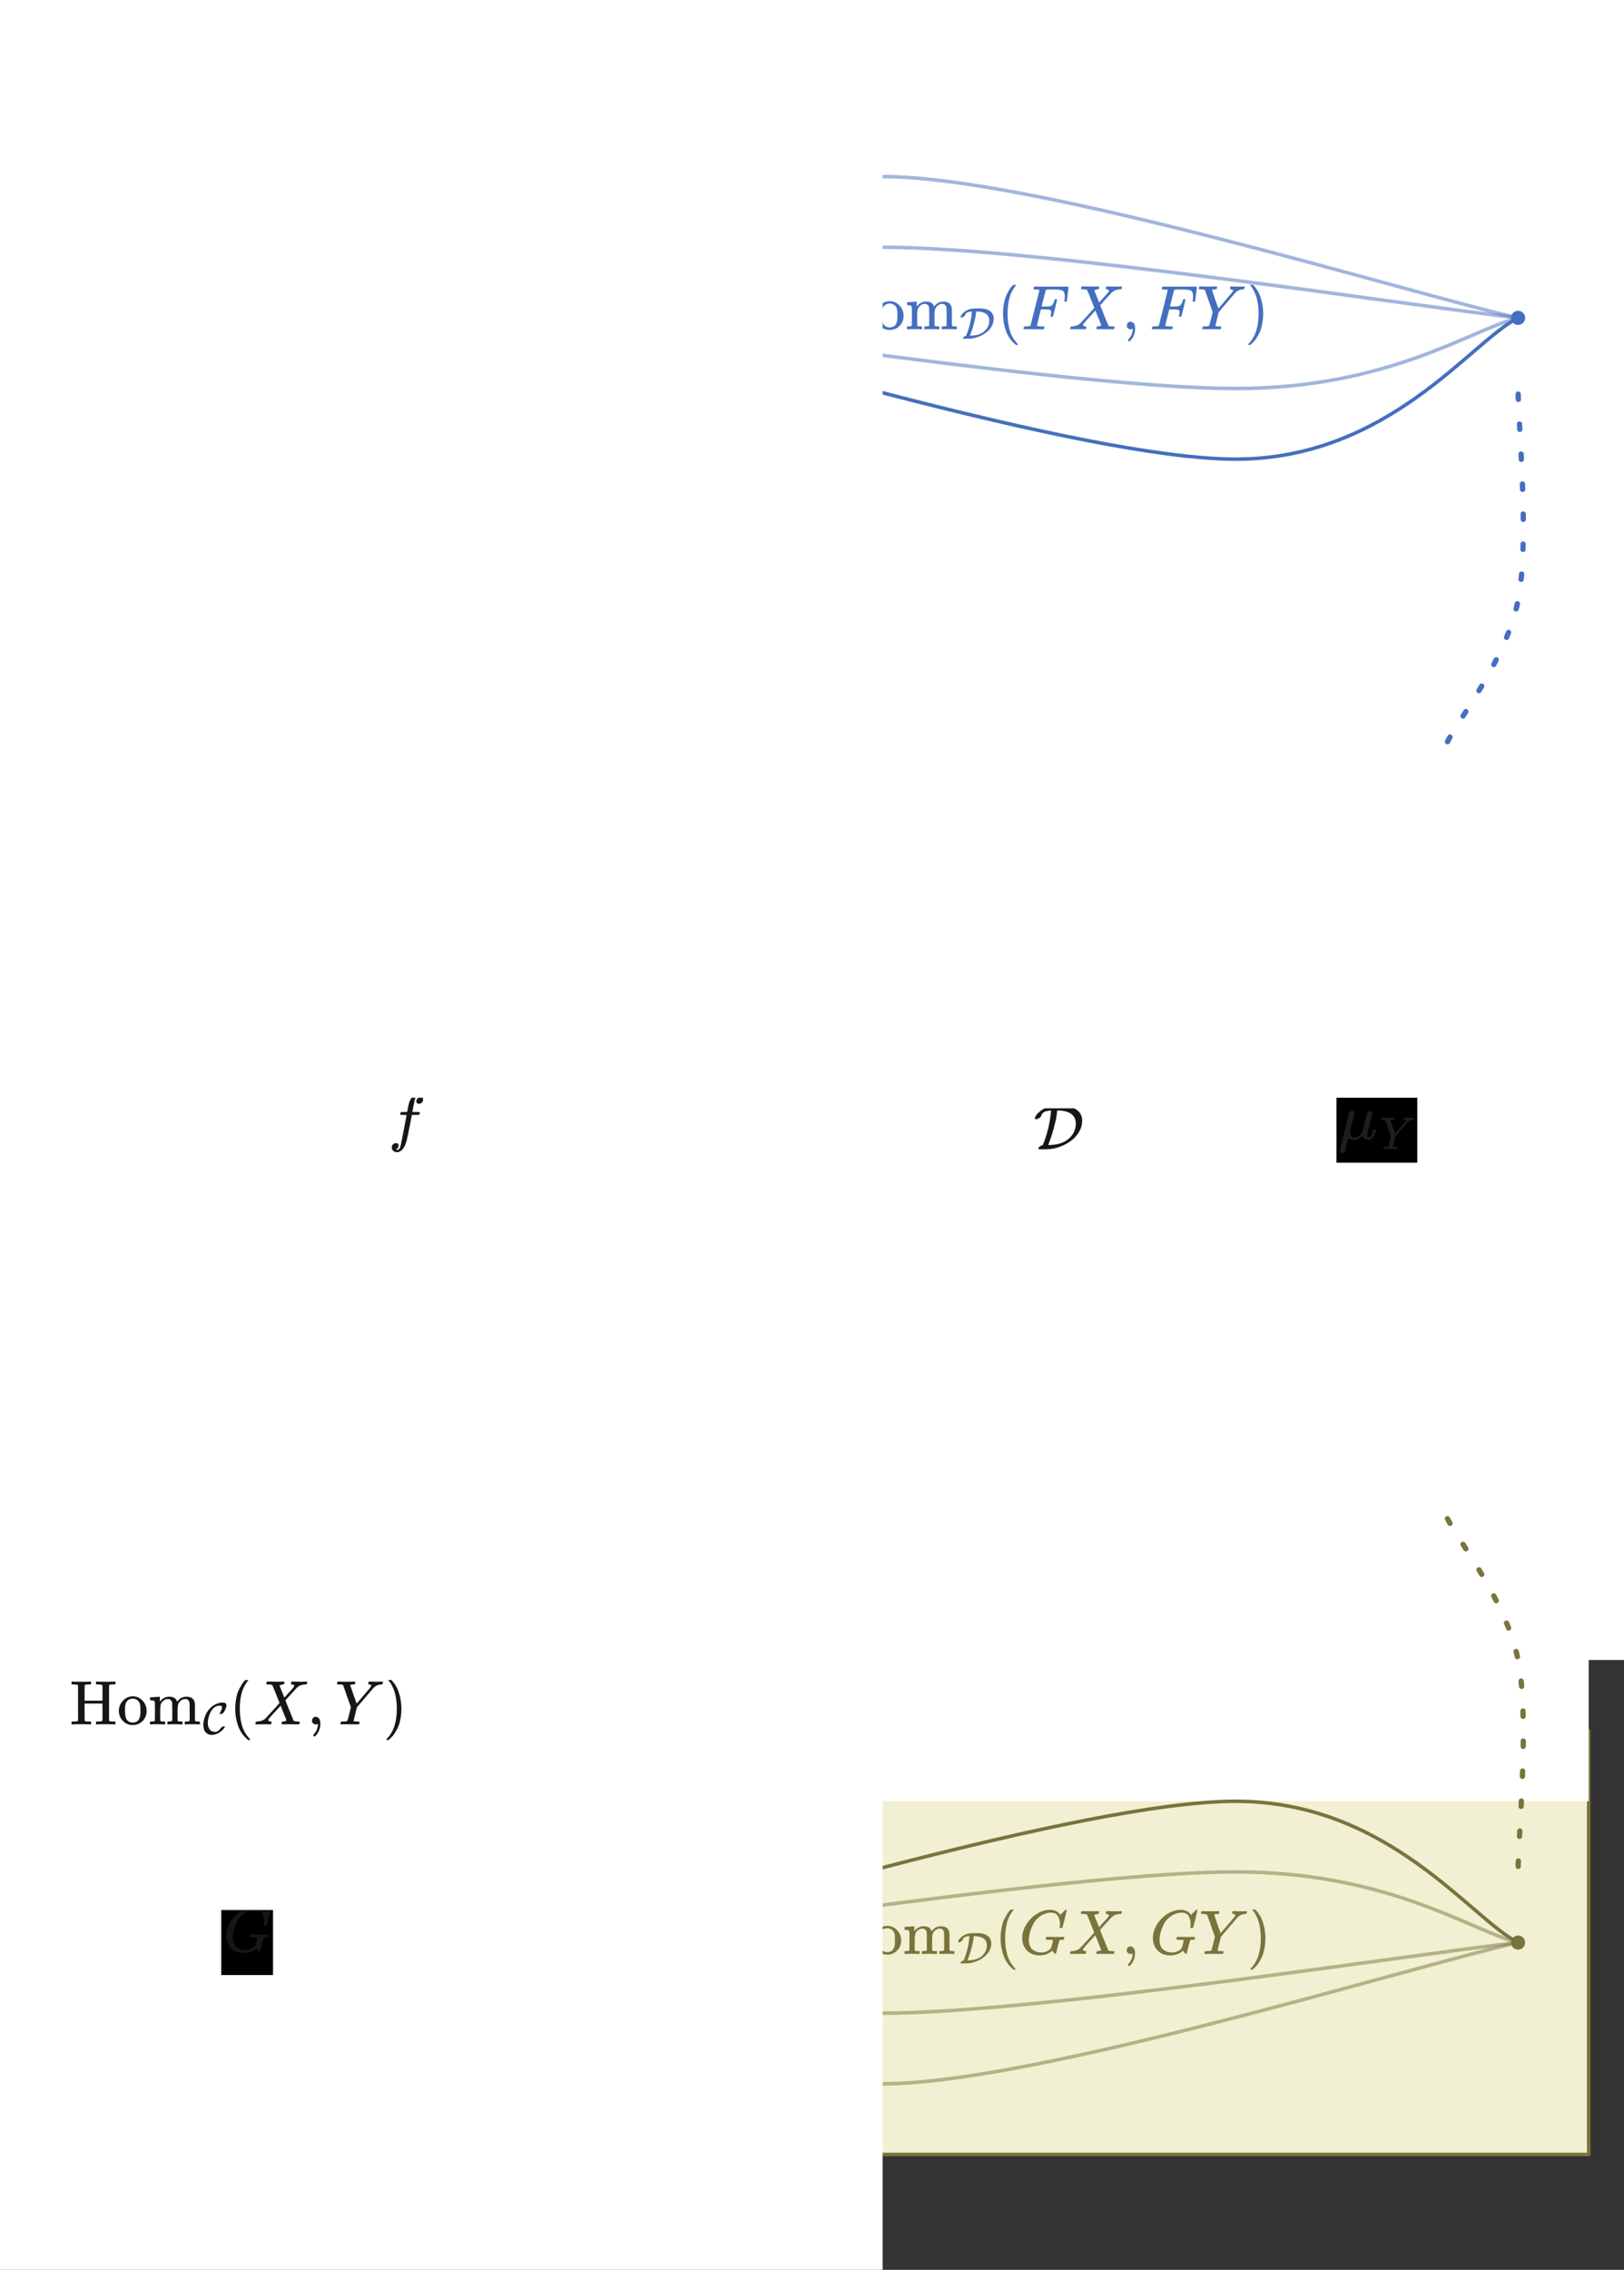 <svg version="1.1" xmlns="http://www.w3.org/2000/svg" viewBox="0 0 460 642.667" width="460" height="642.667">
  <rect x="0" y="0" width="460" height="642.667" fill="#333333" stroke="none"/>
  <!-- svg-source:excalidraw -->
  
  <defs>
    <style class="style-fonts">
      
    </style>
    
  </defs>
  <g stroke-linecap="round"><g transform="translate(253.333 210) rotate(0 46.667 -50)" fill-rule="evenodd"><path d="M-23.44 -99.88 C-23.44 -99.88, -23.44 -99.88, -23.44 -99.88 M-23.44 -99.88 C-23.44 -99.88, -23.44 -99.88, -23.44 -99.88 M-22.39 -94.99 C-21.4 -96.13, -20.4 -97.28, -17.8 -100.27 M-22.39 -94.99 C-20.56 -97.09, -18.74 -99.19, -17.8 -100.27 M-21.34 -90.1 C-18.42 -93.46, -15.51 -96.81, -12.81 -99.91 M-21.34 -90.1 C-18.21 -93.7, -15.08 -97.3, -12.81 -99.91 M-20.29 -85.21 C-16.91 -89.1, -13.53 -92.99, -7.17 -100.31 M-20.29 -85.21 C-16.82 -89.2, -13.35 -93.2, -7.17 -100.31 M-19.24 -80.32 C-12.63 -87.92, -6.03 -95.51, -2.18 -99.95 M-19.24 -80.32 C-13.81 -86.57, -8.38 -92.81, -2.18 -99.95 M-18.19 -75.44 C-12.8 -81.64, -7.41 -87.84, 3.46 -100.34 M-18.19 -75.44 C-12.2 -82.32, -6.22 -89.21, 3.46 -100.34 M-17.14 -70.55 C-11.94 -76.52, -6.75 -82.49, 8.45 -99.98 M-17.14 -70.55 C-9.2 -79.67, -1.27 -88.8, 8.45 -99.98 M-16.09 -65.66 C-7.13 -75.96, 1.82 -86.26, 14.09 -100.38 M-16.09 -65.66 C-9.57 -73.15, -3.06 -80.64, 14.09 -100.38 M-15.69 -60.02 C-8.28 -68.55, -0.86 -77.07, 19.08 -100.02 M-15.69 -60.02 C-4.59 -72.79, 6.51 -85.56, 19.08 -100.02 M-14.64 -55.13 C-2.35 -69.26, 9.93 -83.39, 24.07 -99.65 M-14.64 -55.13 C-3.86 -67.53, 6.92 -79.93, 24.07 -99.65 M-13.59 -50.24 C-4.81 -60.34, 3.97 -70.44, 29.71 -100.05 M-13.59 -50.24 C3.15 -69.49, 19.89 -88.75, 29.71 -100.05 M-12.54 -45.35 C3.47 -63.76, 19.47 -82.17, 34.7 -99.69 M-12.54 -45.35 C5.17 -65.72, 22.88 -86.09, 34.7 -99.69 M-11.49 -40.46 C-0.22 -53.42, 11.04 -66.38, 40.34 -100.08 M-11.49 -40.46 C4.92 -59.33, 21.32 -78.21, 40.34 -100.08 M-10.44 -35.57 C11.85 -61.21, 34.13 -86.85, 45.33 -99.72 M-10.44 -35.57 C2.34 -50.27, 15.11 -64.97, 45.33 -99.72 M-9.39 -30.69 C6.51 -48.97, 22.41 -67.26, 50.97 -100.12 M-9.39 -30.69 C13.43 -56.93, 36.24 -83.18, 50.97 -100.12 M-8.34 -25.8 C7.7 -44.24, 23.73 -62.68, 55.96 -99.76 M-8.34 -25.8 C9.63 -46.47, 27.6 -67.14, 55.96 -99.76 M-7.29 -20.91 C7.08 -37.43, 21.44 -53.95, 61.6 -100.15 M-7.29 -20.91 C6.76 -37.06, 20.8 -53.21, 61.6 -100.15 M-6.24 -16.02 C11.87 -36.84, 29.97 -57.67, 66.59 -99.79 M-6.24 -16.02 C21.32 -47.72, 48.88 -79.42, 66.59 -99.79 M-5.18 -11.13 C16.59 -36.18, 38.36 -61.22, 72.23 -100.19 M-5.18 -11.13 C17.33 -37.04, 39.85 -62.94, 72.23 -100.19 M-4.79 -5.49 C17.25 -30.84, 39.29 -56.19, 77.22 -99.83 M-4.79 -5.49 C19.18 -33.06, 43.15 -60.64, 77.22 -99.83 M-3.74 -0.6 C28.39 -37.56, 60.51 -74.51, 82.86 -100.22 M-3.74 -0.6 C22.25 -30.5, 48.25 -60.4, 82.86 -100.22 M0.59 0.51 C34.81 -38.85, 69.04 -78.22, 87.85 -99.86 M0.59 0.51 C18.19 -19.72, 35.78 -39.96, 87.85 -99.86 M6.23 0.12 C34.86 -32.81, 63.49 -65.74, 93.49 -100.26 M6.23 0.12 C37.35 -35.68, 68.47 -71.48, 93.49 -100.26 M11.22 0.48 C29.75 -20.83, 48.28 -42.15, 98.48 -99.9 M11.22 0.48 C28.76 -19.69, 46.3 -39.87, 98.48 -99.9 M16.87 0.09 C39.89 -26.4, 62.91 -52.89, 104.12 -100.29 M16.87 0.09 C47.36 -34.99, 77.85 -70.07, 104.12 -100.29 M21.85 0.45 C50.95 -33.02, 80.04 -66.49, 109.11 -99.93 M21.85 0.45 C56.66 -39.6, 91.48 -79.65, 109.11 -99.93 M27.5 0.05 C49.36 -25.1, 71.23 -50.26, 114.75 -100.33 M27.5 0.05 C47.71 -23.21, 67.93 -46.47, 114.75 -100.33 M32.48 0.41 C55.21 -25.73, 77.94 -51.88, 116.46 -96.19 M32.48 0.41 C50.81 -20.67, 69.14 -41.76, 116.46 -96.19 M38.13 0.02 C54.98 -19.37, 71.83 -38.75, 114.23 -87.53 M38.13 0.02 C62.53 -28.06, 86.93 -56.13, 114.23 -87.53 M43.11 0.38 C67.46 -27.64, 91.81 -55.65, 112.65 -79.62 M43.11 0.38 C63.67 -23.27, 84.23 -46.92, 112.65 -79.62 M48.76 -0.02 C65.61 -19.41, 82.47 -38.8, 111.08 -71.72 M48.76 -0.02 C73.53 -28.52, 98.31 -57.02, 111.08 -71.72 M53.74 0.34 C65.4 -13.07, 77.06 -26.48, 109.51 -63.81 M53.74 0.34 C75.03 -24.15, 96.33 -48.64, 109.51 -63.81 M59.39 -0.05 C76.51 -19.75, 93.64 -39.46, 107.93 -55.9 M59.39 -0.05 C69.47 -11.65, 79.55 -23.25, 107.93 -55.9 M64.37 0.31 C76.77 -13.96, 89.17 -28.22, 106.36 -47.99 M64.37 0.31 C74.52 -11.37, 84.67 -23.05, 106.36 -47.99 M70.02 -0.09 C83.38 -15.46, 96.74 -30.84, 104.79 -40.09 M70.02 -0.09 C82.55 -14.51, 95.09 -28.93, 104.79 -40.09 M75 0.27 C85.38 -11.67, 95.77 -23.61, 103.21 -32.18 M75 0.27 C85 -11.23, 94.99 -22.72, 103.21 -32.18 M80.65 -0.12 C87.83 -8.38, 95.01 -16.65, 101.64 -24.27 M80.65 -0.12 C85.47 -5.67, 90.29 -11.21, 101.64 -24.27 M85.63 0.24 C91.36 -6.35, 97.09 -12.94, 100.07 -16.37 M85.63 0.24 C88.7 -3.29, 91.77 -6.82, 100.07 -16.37 M91.28 -0.16 C93.9 -3.18, 96.53 -6.2, 98.49 -8.46 M91.28 -0.16 C93.1 -2.25, 94.92 -4.34, 98.49 -8.46 M96.26 0.2 C96.44 0.01, 96.61 -0.19, 96.92 -0.55 M96.26 0.2 C96.41 0.04, 96.56 -0.13, 96.92 -0.55 M-3.7 -0.32 C-3.7 -0.32, -3.7 -0.32, -3.7 -0.32 M-3.7 -0.32 C-3.7 -0.32, -3.7 -0.32, -3.7 -0.32 M2.7 -0.06 C0.75 -1.75, -1.19 -3.44, -4.85 -6.62 M2.7 -0.06 C1.13 -1.42, -0.45 -2.79, -4.85 -6.62 M8.34 -0.45 C3.24 -4.89, -1.87 -9.32, -6 -12.92 M8.34 -0.45 C5.06 -3.31, 1.77 -6.16, -6 -12.92 M14.74 -0.19 C6.33 -7.5, -2.08 -14.81, -7.15 -19.22 M14.74 -0.19 C8.13 -5.94, 1.52 -11.68, -7.15 -19.22 M20.38 -0.58 C11.59 -8.23, 2.8 -15.87, -8.3 -25.51 M20.38 -0.58 C12.4 -7.53, 4.41 -14.47, -8.3 -25.51 M26.78 -0.32 C17.51 -8.38, 8.24 -16.44, -9.45 -31.81 M26.78 -0.32 C17.58 -8.32, 8.37 -16.33, -9.45 -31.81 M32.42 -0.72 C20.08 -11.45, 7.73 -22.18, -11.35 -38.77 M32.42 -0.72 C20.5 -11.08, 8.58 -21.45, -11.35 -38.77 M38.82 -0.46 C18.43 -18.19, -1.97 -35.92, -12.5 -45.07 M38.82 -0.46 C22 -15.08, 5.19 -29.69, -12.5 -45.07 M45.22 -0.19 C26.09 -16.82, 6.96 -33.45, -13.65 -51.37 M45.22 -0.19 C29.42 -13.93, 13.61 -27.67, -13.65 -51.37 M50.86 -0.59 C28.26 -20.24, 5.66 -39.89, -14.8 -57.67 M50.86 -0.59 C37.72 -12.02, 24.57 -23.44, -14.8 -57.67 M57.26 -0.33 C39.78 -15.53, 22.29 -30.72, -15.95 -63.97 M57.26 -0.33 C28.81 -25.06, 0.35 -49.8, -15.95 -63.97 M62.9 -0.72 C35.48 -24.56, 8.05 -48.41, -17.1 -70.26 M62.9 -0.72 C41.86 -19.02, 20.81 -37.31, -17.1 -70.26 M69.3 -0.46 C43.86 -22.57, 18.43 -44.68, -19 -77.22 M69.3 -0.46 C41.13 -24.95, 12.96 -49.43, -19 -77.22 M75.7 -0.2 C51.67 -21.08, 27.65 -41.97, -20.15 -83.52 M75.7 -0.2 C44.86 -27.01, 14.01 -53.82, -20.15 -83.52 M81.34 -0.59 C50.75 -27.19, 20.16 -53.78, -21.3 -89.82 M81.34 -0.59 C59.84 -19.28, 38.35 -37.97, -21.3 -89.82 M87.74 -0.33 C61.74 -22.93, 35.74 -45.54, -22.45 -96.12 M87.74 -0.33 C55.14 -28.67, 22.53 -57.02, -22.45 -96.12 M93.38 -0.73 C52.65 -36.14, 11.91 -71.55, -21.33 -100.45 M93.38 -0.73 C50.47 -38.03, 7.56 -75.33, -21.33 -100.45 M97.52 -2.43 C66.25 -29.62, 34.98 -56.8, -14.94 -100.19 M97.52 -2.43 C61.64 -33.62, 25.77 -64.81, -14.94 -100.19 M98.63 -6.76 C65.56 -35.51, 32.5 -64.26, -9.29 -100.58 M98.63 -6.76 C56.43 -43.45, 14.22 -80.14, -9.29 -100.58 M98.99 -11.75 C71.77 -35.42, 44.54 -59.08, -2.89 -100.32 M98.99 -11.75 C74.65 -32.91, 50.32 -54.06, -2.89 -100.32 M100.11 -16.08 C74.78 -38.1, 49.45 -60.12, 2.75 -100.71 M100.11 -16.08 C80.38 -33.23, 60.65 -50.38, 2.75 -100.71 M101.22 -20.41 C73.19 -44.78, 45.15 -69.15, 9.15 -100.45 M101.22 -20.41 C72.02 -45.8, 42.82 -71.18, 9.15 -100.45 M101.58 -25.4 C77.01 -46.76, 52.45 -68.11, 15.54 -100.19 M101.58 -25.4 C83.08 -41.48, 64.58 -57.56, 15.54 -100.19 M102.7 -29.73 C86.23 -44.04, 69.77 -58.35, 21.19 -100.59 M102.7 -29.73 C75.82 -53.09, 48.95 -76.45, 21.19 -100.59 M103.81 -34.06 C79.99 -54.77, 56.17 -75.48, 27.59 -100.32 M103.81 -34.06 C73.43 -60.47, 43.05 -86.88, 27.59 -100.32 M104.93 -38.39 C77.48 -62.25, 50.04 -86.1, 33.23 -100.72 M104.93 -38.39 C85.83 -54.99, 66.74 -71.59, 33.23 -100.72 M105.29 -43.38 C90.04 -56.63, 74.8 -69.88, 39.63 -100.46 M105.29 -43.38 C79.83 -65.51, 54.37 -87.64, 39.63 -100.46 M106.4 -47.71 C83.41 -67.69, 60.42 -87.68, 46.02 -100.2 M106.4 -47.71 C92.45 -59.84, 78.5 -71.96, 46.02 -100.2 M107.52 -52.04 C85.38 -71.28, 63.25 -90.52, 51.67 -100.59 M107.52 -52.04 C86.24 -70.53, 64.97 -89.03, 51.67 -100.59 M107.88 -57.03 C90.9 -71.79, 73.92 -86.55, 58.06 -100.33 M107.88 -57.03 C90.85 -71.83, 73.83 -86.63, 58.06 -100.33 M108.99 -61.36 C94.6 -73.87, 80.2 -86.39, 63.71 -100.72 M108.99 -61.36 C98.09 -70.83, 87.19 -80.31, 63.71 -100.72 M110.1 -65.69 C97.35 -76.78, 84.59 -87.87, 70.11 -100.46 M110.1 -65.69 C100.88 -73.71, 91.66 -81.73, 70.11 -100.46 M111.22 -70.02 C98.35 -81.21, 85.48 -92.4, 76.5 -100.2 M111.22 -70.02 C97.56 -81.9, 83.89 -93.78, 76.5 -100.2 M111.58 -75.01 C100.34 -84.78, 89.11 -94.54, 82.15 -100.6 M111.58 -75.01 C101.47 -83.8, 91.35 -92.59, 82.15 -100.6 M112.69 -79.34 C105.7 -85.42, 98.71 -91.49, 88.54 -100.33 M112.69 -79.34 C104.72 -86.27, 96.74 -93.21, 88.54 -100.33 M113.81 -83.67 C107.79 -88.91, 101.76 -94.14, 94.19 -100.73 M113.81 -83.67 C109.08 -87.78, 104.35 -91.9, 94.19 -100.73 M114.17 -88.66 C110.5 -91.84, 106.84 -95.03, 100.58 -100.47 M114.17 -88.66 C110.02 -92.27, 105.87 -95.87, 100.58 -100.47 M115.28 -92.99 C112.93 -95.03, 110.58 -97.08, 106.98 -100.21 M115.28 -92.99 C112.82 -95.13, 110.35 -97.28, 106.98 -100.21 M116.4 -97.32 C115.39 -98.2, 114.37 -99.08, 112.63 -100.6 M116.4 -97.32 C115.5 -98.1, 114.6 -98.88, 112.63 -100.6" stroke="#8daeeb" stroke-width="0.5" fill="none"></path><path d="M3.33 0 C22.12 0, 40.92 0, 96.67 0 M3.33 0 C36.88 0, 70.43 0, 96.67 0 M96.67 0 C102.8 -30.68, 108.94 -61.35, 116.67 -100 M96.67 0 C101.74 -25.36, 106.81 -50.73, 116.67 -100 M116.67 -100 C86.31 -100, 55.95 -100, -23.33 -100 M116.67 -100 C82.77 -100, 48.87 -100, -23.33 -100 M-23.33 -100 C-17.87 -72.67, -12.4 -45.35, -3.33 0 M-23.33 -100 C-19.31 -79.87, -15.28 -59.75, -3.33 0 M-3.33 0 C-1.13 0, 1.08 0, 3.33 0 M-3.33 0 C-1.94 0, -0.56 0, 3.33 0" stroke="#456fbe" stroke-width="1" fill="none"></path></g></g><mask></mask><g stroke-linecap="round"><g transform="translate(253.333 430) rotate(0 46.667 50)" fill-rule="evenodd"><path d="M-3.21 -0.14 C-3.21 -0.14, -3.21 -0.14, -3.21 -0.14 M-3.21 -0.14 C-3.21 -0.14, -3.21 -0.14, -3.21 -0.14 M-4.78 7.77 C-3.44 6.22, -2.09 4.67, 1.78 0.22 M-4.78 7.77 C-3.42 6.2, -2.06 4.63, 1.78 0.22 M-6.36 15.67 C-1.18 9.72, 3.99 3.77, 6.76 0.58 M-6.36 15.67 C-1.61 10.21, 3.14 4.75, 6.76 0.58 M-7.93 23.58 C-0.29 14.79, 7.36 5.99, 11.75 0.94 M-7.93 23.58 C-3.56 18.55, 0.82 13.52, 11.75 0.94 M-9.51 31.49 C-2.75 23.71, 4.01 15.94, 17.39 0.54 M-9.51 31.49 C-0.1 20.67, 9.31 9.85, 17.39 0.54 M-11.08 39.39 C0.98 25.52, 13.04 11.65, 22.38 0.9 M-11.08 39.39 C-2.64 29.68, 5.81 19.97, 22.38 0.9 M-12.65 47.3 C-0.04 32.8, 12.57 18.29, 28.02 0.51 M-12.65 47.3 C-3.18 36.4, 6.3 25.5, 28.02 0.51 M-14.23 55.21 C0.6 38.15, 15.43 21.09, 33.01 0.87 M-14.23 55.21 C1.62 36.98, 17.47 18.74, 33.01 0.87 M-15.8 63.12 C1 43.79, 17.79 24.47, 38.65 0.48 M-15.8 63.12 C5.56 38.54, 26.93 13.96, 38.65 0.48 M-17.37 71.02 C4.35 46.03, 26.08 21.04, 43.64 0.84 M-17.37 71.02 C5.24 45.01, 27.86 18.99, 43.64 0.84 M-18.95 78.93 C4.8 51.61, 28.56 24.29, 49.28 0.44 M-18.95 78.93 C-3.96 61.69, 11.03 44.45, 49.28 0.44 M-20.52 86.84 C-4.96 68.94, 10.6 51.04, 54.27 0.8 M-20.52 86.84 C-4.26 68.13, 12 49.43, 54.27 0.8 M-22.09 94.75 C10.26 57.52, 42.62 20.3, 59.91 0.41 M-22.09 94.75 C-4.25 74.22, 13.6 53.69, 59.91 0.41 M-21.7 100.39 C4.71 70.01, 31.11 39.64, 64.9 0.77 M-21.7 100.39 C12.64 60.88, 46.98 21.38, 64.9 0.77 M-16.06 99.99 C16.65 62.37, 49.35 24.76, 70.54 0.37 M-16.06 99.99 C9.91 70.12, 35.88 40.25, 70.54 0.37 M-11.07 100.35 C14.56 70.87, 40.19 41.38, 75.53 0.73 M-11.07 100.35 C22.67 61.54, 56.41 22.72, 75.53 0.73 M-5.43 99.96 C19.77 70.97, 44.97 41.98, 81.17 0.34 M-5.43 99.96 C19.77 70.97, 44.97 41.98, 81.17 0.34 M-0.44 100.32 C29.4 66, 59.23 31.67, 86.16 0.7 M-0.44 100.32 C28.94 66.53, 58.31 32.73, 86.16 0.7 M4.55 100.68 C30.07 71.32, 55.6 41.96, 91.8 0.3 M4.55 100.68 C24.31 77.94, 44.07 55.21, 91.8 0.3 M10.19 100.29 C29.93 77.58, 49.67 54.87, 96.79 0.66 M10.19 100.29 C40.4 65.53, 70.61 30.78, 96.79 0.66 M15.18 100.65 C32.05 81.23, 48.93 61.82, 97.84 5.55 M15.18 100.65 C36.08 76.6, 56.98 52.55, 97.84 5.55 M20.82 100.25 C39.38 78.9, 57.93 57.56, 98.89 10.44 M20.82 100.25 C50.71 65.87, 80.6 31.48, 98.89 10.44 M25.81 100.61 C41.51 82.55, 57.21 64.49, 99.94 15.33 M25.81 100.61 C50.09 72.68, 74.36 44.75, 99.94 15.33 M31.45 100.22 C50.87 77.88, 70.28 55.55, 100.99 20.22 M31.45 100.22 C56.95 70.88, 82.45 41.54, 100.99 20.22 M36.44 100.58 C60.41 73, 84.39 45.41, 102.04 25.11 M36.44 100.58 C57.35 76.52, 78.25 52.47, 102.04 25.11 M42.08 100.18 C64.78 74.07, 87.48 47.96, 103.09 29.99 M42.08 100.18 C59.57 80.06, 77.06 59.94, 103.09 29.99 M47.07 100.54 C63.01 82.2, 78.95 63.87, 104.15 34.88 M47.07 100.54 C64.52 80.47, 81.97 60.39, 104.15 34.88 M52.71 100.15 C71.07 79.03, 89.43 57.91, 105.2 39.77 M52.71 100.15 C67.93 82.64, 83.15 65.14, 105.2 39.77 M57.7 100.51 C68.93 87.58, 80.17 74.66, 106.25 44.66 M57.7 100.51 C71.24 84.93, 84.78 69.36, 106.25 44.66 M63.34 100.11 C79.18 81.9, 95.01 63.68, 107.3 49.55 M63.34 100.11 C80.25 80.66, 97.17 61.2, 107.3 49.55 M68.33 100.47 C78.72 88.52, 89.11 76.56, 107.69 55.19 M68.33 100.47 C77.75 89.64, 87.16 78.81, 107.69 55.19 M73.97 100.08 C86.67 85.48, 99.36 70.87, 108.74 60.08 M73.97 100.08 C85.8 86.47, 97.63 72.86, 108.74 60.08 M78.96 100.44 C87.7 90.38, 96.44 80.33, 109.79 64.97 M78.96 100.44 C88.17 89.84, 97.39 79.24, 109.79 64.97 M84.6 100.04 C90.9 92.8, 97.2 85.55, 110.84 69.86 M84.6 100.04 C94.74 88.38, 104.88 76.72, 110.84 69.86 M89.59 100.4 C97.62 91.17, 105.65 81.93, 111.89 74.74 M89.59 100.4 C98.08 90.63, 106.58 80.86, 111.89 74.74 M95.23 100.01 C100.11 94.4, 104.98 88.8, 112.95 79.63 M95.23 100.01 C100.8 93.61, 106.36 87.2, 112.95 79.63 M100.22 100.37 C103.36 96.76, 106.5 93.14, 114 84.52 M100.22 100.37 C104.62 95.31, 109.01 90.25, 114 84.52 M105.86 99.97 C108.38 97.08, 110.9 94.18, 115.05 89.41 M105.86 99.97 C109.31 96.01, 112.76 92.04, 115.05 89.41 M110.85 100.33 C112.87 98, 114.9 95.67, 116.1 94.3 M110.85 100.33 C112.73 98.17, 114.61 96.01, 116.1 94.3 M115.84 100.69 C116.17 100.31, 116.51 99.92, 117.15 99.19 M115.84 100.69 C116.34 100.12, 116.84 99.54, 117.15 99.19 M-23.33 100 C-23.33 100, -23.33 100, -23.33 100 M-23.33 100 C-23.33 100, -23.33 100, -23.33 100 M-16.93 100.26 C-18.78 98.66, -20.63 97.05, -22.22 95.67 M-16.93 100.26 C-18.05 99.29, -19.17 98.32, -22.22 95.67 M-11.29 99.87 C-15.37 96.32, -19.45 92.78, -21.86 90.68 M-11.29 99.87 C-15.25 96.42, -19.22 92.98, -21.86 90.68 M-4.89 100.13 C-9.73 95.92, -14.57 91.71, -20.74 86.35 M-4.89 100.13 C-9.57 96.07, -14.24 92, -20.74 86.35 M0.75 99.74 C-6.29 93.62, -13.32 87.5, -19.63 82.02 M0.75 99.74 C-7.34 92.71, -15.43 85.67, -19.63 82.02 M7.15 100 C-2.63 91.5, -12.41 83, -18.51 77.69 M7.15 100 C-1.29 92.66, -9.74 85.32, -18.51 77.69 M13.55 100.26 C6.28 93.94, -0.98 87.63, -18.15 72.7 M13.55 100.26 C6.93 94.51, 0.31 88.75, -18.15 72.7 M19.19 99.86 C10.09 91.96, 0.99 84.05, -17.04 68.37 M19.19 99.86 C5.78 88.2, -7.64 76.54, -17.04 68.37 M25.59 100.13 C14.95 90.88, 4.32 81.64, -15.92 64.04 M25.59 100.13 C16.85 92.53, 8.12 84.94, -15.92 64.04 M31.23 99.73 C17 87.36, 2.77 74.99, -15.56 59.06 M31.23 99.73 C15.49 86.05, -0.25 72.36, -15.56 59.06 M37.63 99.99 C26.73 90.52, 15.84 81.05, -14.45 54.72 M37.63 99.99 C26.57 90.38, 15.52 80.77, -14.45 54.72 M44.03 100.25 C24.39 83.18, 4.74 66.11, -13.33 50.39 M44.03 100.25 C26.48 85, 8.93 69.75, -13.33 50.39 M49.67 99.86 C28.92 81.83, 8.18 63.79, -12.22 46.06 M49.67 99.86 C28.88 81.79, 8.1 63.72, -12.22 46.06 M56.07 100.12 C36.89 83.45, 17.71 66.77, -11.86 41.08 M56.07 100.12 C41.24 87.24, 26.42 74.35, -11.86 41.08 M61.71 99.73 C43.95 84.29, 26.18 68.84, -10.74 36.74 M61.71 99.73 C38.99 79.98, 16.27 60.23, -10.74 36.74 M68.11 99.99 C48.32 82.79, 28.54 65.59, -9.63 32.41 M68.11 99.99 C39.06 74.74, 10.01 49.48, -9.63 32.41 M74.51 100.25 C56.74 84.8, 38.97 69.36, -8.51 28.08 M74.51 100.25 C42.24 72.2, 9.97 44.15, -8.51 28.08 M80.15 99.85 C53.36 76.57, 26.58 53.29, -8.15 23.1 M80.15 99.85 C50.69 74.25, 21.23 48.64, -8.15 23.1 M86.55 100.12 C60.25 77.26, 33.96 54.4, -7.04 18.77 M86.55 100.12 C66.38 82.58, 46.21 65.05, -7.04 18.77 M92.19 99.72 C63.98 75.2, 35.77 50.67, -5.92 14.43 M92.19 99.72 C70.58 80.94, 48.97 62.15, -5.92 14.43 M98.59 99.98 C62.23 68.38, 25.88 36.78, -5.56 9.45 M98.59 99.98 C61.17 67.45, 23.74 34.92, -5.56 9.45 M104.99 100.24 C63.43 64.12, 21.87 27.99, -4.45 5.12 M104.99 100.24 C81.26 79.62, 57.54 59, -4.45 5.12 M110.63 99.85 C78.09 71.56, 45.55 43.28, -3.33 0.79 M110.63 99.85 C65.48 60.6, 20.33 21.36, -3.33 0.79 M117.03 100.11 C74.67 63.3, 32.32 26.48, 1.56 -0.27 M117.03 100.11 C86.16 73.28, 55.3 46.45, 1.56 -0.27 M115.12 93.16 C91.36 72.5, 67.6 51.85, 7.95 0 M115.12 93.16 C92.28 73.3, 69.43 53.44, 7.95 0 M113.97 86.86 C79.17 56.6, 44.37 26.35, 14.35 0.26 M113.97 86.86 C76.43 54.22, 38.88 21.58, 14.35 0.26 M112.82 80.56 C89.35 60.15, 65.88 39.75, 19.99 -0.14 M112.82 80.56 C84.2 55.67, 55.57 30.79, 19.99 -0.14 M111.67 74.26 C91 56.29, 70.33 38.32, 26.39 0.12 M111.67 74.26 C85.11 51.17, 58.54 28.07, 26.39 0.12 M110.53 67.96 C83.96 44.87, 57.4 21.78, 32.04 -0.27 M110.53 67.96 C87.71 48.12, 64.89 28.29, 32.04 -0.27 M109.38 61.66 C89.88 44.71, 70.39 27.77, 38.43 -0.01 M109.38 61.66 C88.23 43.28, 67.08 24.9, 38.43 -0.01 M107.47 54.71 C94.83 43.71, 82.18 32.72, 44.83 0.25 M107.47 54.71 C83.66 34.01, 59.85 13.31, 44.83 0.25 M106.32 48.41 C90.15 34.35, 73.98 20.29, 50.47 -0.14 M106.32 48.41 C88.2 32.65, 70.07 16.9, 50.47 -0.14 M105.17 42.11 C94.03 32.42, 82.89 22.74, 56.87 0.12 M105.17 42.11 C90.33 29.2, 75.48 16.3, 56.87 0.12 M104.02 35.81 C93.91 27.01, 83.79 18.22, 62.51 -0.28 M104.02 35.81 C94.08 27.16, 84.13 18.52, 62.51 -0.28 M102.87 29.51 C90.09 18.39, 77.3 7.28, 68.91 -0.01 M102.87 29.51 C95.6 23.18, 88.32 16.86, 68.91 -0.01 M101.73 23.21 C93.58 16.13, 85.43 9.04, 75.31 0.25 M101.73 23.21 C95.04 17.4, 88.36 11.59, 75.31 0.25 M99.82 16.25 C95.01 12.07, 90.2 7.89, 80.95 -0.15 M99.82 16.25 C93.15 10.46, 86.48 4.66, 80.95 -0.15 M98.67 9.96 C94.49 6.32, 90.32 2.69, 87.35 0.11 M98.67 9.96 C96 7.64, 93.34 5.32, 87.35 0.11 M97.52 3.66 C96.41 2.69, 95.3 1.72, 92.99 -0.28 M97.52 3.66 C95.76 2.13, 94 0.6, 92.99 -0.28" stroke="#c6c182" stroke-width="0.5" fill="none"></path><path d="M3.33 0 C28.31 0, 53.29 0, 96.67 0 M3.33 0 C30.4 0, 57.46 0, 96.67 0 M96.67 0 C101.12 22.24, 105.56 44.49, 116.67 100 M96.67 0 C101.18 22.57, 105.69 45.14, 116.67 100 M116.67 100 C88.31 100, 59.96 100, -23.33 100 M116.67 100 C63.91 100, 11.15 100, -23.33 100 M-23.33 100 C-16.18 64.26, -9.04 28.51, -3.33 0 M-23.33 100 C-19.27 79.67, -15.2 59.35, -3.33 0 M-3.33 0 C-1.79 0, -0.25 0, 3.33 0 M-3.33 0 C-1.13 0, 1.08 0, 3.33 0" stroke="#79743d" stroke-width="1" fill="none"></path></g></g><mask></mask><g stroke-linecap="round" transform="translate(170 190) rotate(0 130 130)"><path d="M0 0 L260 0 L260 260 L0 260" stroke="none" stroke-width="0" fill="#ffffff"></path><path d="M0 0 C92.78 0, 185.57 0, 260 0 M0 0 C64.84 0, 129.67 0, 260 0 M260 0 C260 93, 260 186, 260 260 M260 0 C260 97.78, 260 195.56, 260 260 M260 260 C202.03 260, 144.06 260, 0 260 M260 260 C178.86 260, 97.72 260, 0 260 M0 260 C0 176.15, 0 92.29, 0 0 M0 260 C0 173.41, 0 86.82, 0 0" stroke="#1e1e1e" stroke-width="1" fill="none"></path></g><g stroke-linecap="round" transform="translate(150 30) rotate(0 150 60)"><path d="M0 0 L300 0 L300 120 L0 120" stroke="none" stroke-width="0" fill="#e6efff"></path><path d="M0 0 C69.54 0, 139.07 0, 300 0 M0 0 C118.61 0, 237.22 0, 300 0 M300 0 C300 42.56, 300 85.11, 300 120 M300 0 C300 27.44, 300 54.88, 300 120 M300 120 C195.73 120, 91.45 120, 0 120 M300 120 C193.17 120, 86.35 120, 0 120 M0 120 C0 77.08, 0 34.17, 0 0 M0 120 C0 80.58, 0 41.16, 0 0" stroke="#456fbe" stroke-width="1" fill="none"></path></g><g stroke-linecap="round" transform="translate(-80 260) rotate(270 150 60)"><path d="M0 0 L300 0 L300 120 L0 120" stroke="none" stroke-width="0" fill="#f7f7f7"></path><path d="M0 0 C60.24 0, 120.49 0, 300 0 M0 0 C104.24 0, 208.48 0, 300 0 M300 0 C300 24.83, 300 49.66, 300 120 M300 0 C300 39.7, 300 79.4, 300 120 M300 120 C188.32 120, 76.63 120, 0 120 M300 120 C189.8 120, 79.61 120, 0 120 M0 120 C0 80.8, 0 41.59, 0 0 M0 120 C0 85.45, 0 50.9, 0 0" stroke="#161616" stroke-width="1" fill="none"></path></g><g stroke-linecap="round" transform="translate(280 300) rotate(270 20 20)"><path d="M0 0 C8.15 0, 16.31 0, 40 0 M0 0 C15.85 0, 31.7 0, 40 0 M40 0 C40 15.09, 40 30.19, 40 40 M40 0 C40 9.3, 40 18.6, 40 40 M40 40 C26.42 40, 12.85 40, 0 40 M40 40 C27.19 40, 14.38 40, 0 40 M0 40 C0 25.73, 0 11.46, 0 0 M0 40 C0 28.64, 0 17.29, 0 0" stroke="#161616" stroke-width="1" fill="none"></path></g><g stroke-linecap="round" transform="translate(150 490) rotate(0 150 60)"><path d="M0 0 L300 0 L300 120 L0 120" stroke="none" stroke-width="0" fill="#f2f0d2"></path><path d="M0 0 C99.98 0, 199.97 0, 300 0 M0 0 C76.93 0, 153.86 0, 300 0 M300 0 C300 27.46, 300 54.93, 300 120 M300 0 C300 42.74, 300 85.49, 300 120 M300 120 C185.43 120, 70.86 120, 0 120 M300 120 C212.6 120, 125.19 120, 0 120 M0 120 C0 72.07, 0 24.15, 0 0 M0 120 C0 90.8, 0 61.59, 0 0" stroke="#79743d" stroke-width="1" fill="none"></path></g><g transform="translate(187.8 220.667) rotate(0 22.2 9.333)"><svg version="1.1" viewBox="0 0 44.4 18.667" width="44.4" height="18.667"><g font-family="Helvetica, Segoe UI Emoji" font-size="16px" color="#1e1e1e"><svg style="vertical-align: -0.566ex;" xmlns="http://www.w3.org/2000/svg" width="5.382ex" height="2.262ex" role="img" focusable="false" viewBox="-2.24 -2.24 53.29 22.4" xmlns:xlink="http://www.w3.org/1999/xlink" x="0" y="-1"><defs><path id="MJX-46-TEX-I-1D439" d="M48 1Q31 1 31 11Q31 13 34 25Q38 41 42 43T65 46Q92 46 125 49Q139 52 144 61Q146 66 215 342T285 622Q285 629 281 629Q273 632 228 634H197Q191 640 191 642T193 659Q197 676 203 680H742Q749 676 749 669Q749 664 736 557T722 447Q720 440 702 440H690Q683 445 683 453Q683 454 686 477T689 530Q689 560 682 579T663 610T626 626T575 633T503 634H480Q398 633 393 631Q388 629 386 623Q385 622 352 492L320 363H375Q378 363 398 363T426 364T448 367T472 374T489 386Q502 398 511 419T524 457T529 475Q532 480 548 480H560Q567 475 567 470Q567 467 536 339T502 207Q500 200 482 200H470Q463 206 463 212Q463 215 468 234T473 274Q473 303 453 310T364 317H309L277 190Q245 66 245 60Q245 46 334 46H359Q365 40 365 39T363 19Q359 6 353 0H336Q295 2 185 2Q120 2 86 2T48 1Z"></path><path id="MJX-46-TEX-N-28" d="M94 250Q94 319 104 381T127 488T164 576T202 643T244 695T277 729T302 750H315H319Q333 750 333 741Q333 738 316 720T275 667T226 581T184 443T167 250T184 58T225 -81T274 -167T316 -220T333 -241Q333 -250 318 -250H315H302L274 -226Q180 -141 137 -14T94 250Z"></path><path id="MJX-46-TEX-I-1D44B" d="M42 0H40Q26 0 26 11Q26 15 29 27Q33 41 36 43T55 46Q141 49 190 98Q200 108 306 224T411 342Q302 620 297 625Q288 636 234 637H206Q200 643 200 645T202 664Q206 677 212 683H226Q260 681 347 681Q380 681 408 681T453 682T473 682Q490 682 490 671Q490 670 488 658Q484 643 481 640T465 637Q434 634 411 620L488 426L541 485Q646 598 646 610Q646 628 622 635Q617 635 609 637Q594 637 594 648Q594 650 596 664Q600 677 606 683H618Q619 683 643 683T697 681T738 680Q828 680 837 683H845Q852 676 852 672Q850 647 840 637H824Q790 636 763 628T722 611T698 593L687 584Q687 585 592 480L505 384Q505 383 536 304T601 142T638 56Q648 47 699 46Q734 46 734 37Q734 35 732 23Q728 7 725 4T711 1Q708 1 678 1T589 2Q528 2 496 2T461 1Q444 1 444 10Q444 11 446 25Q448 35 450 39T455 44T464 46T480 47T506 54Q523 62 523 64Q522 64 476 181L429 299Q241 95 236 84Q232 76 232 72Q232 53 261 47Q262 47 267 47T273 46Q276 46 277 46T280 45T283 42T284 35Q284 26 282 19Q279 6 276 4T261 1Q258 1 243 1T201 2T142 2Q64 2 42 0Z"></path><path id="MJX-46-TEX-N-29" d="M60 749L64 750Q69 750 74 750H86L114 726Q208 641 251 514T294 250Q294 182 284 119T261 12T224 -76T186 -143T145 -194T113 -227T90 -246Q87 -249 86 -250H74Q66 -250 63 -250T58 -247T55 -238Q56 -237 66 -225Q221 -64 221 250T66 725Q56 737 55 738Q55 746 60 749Z"></path></defs><g stroke="currentColor" fill="currentColor" stroke-width="0" transform="translate(-2.24 14.56) scale(0.022) scale(1,-1)"><g data-mml-node="math"><g data-mml-node="mi"><use data-c="1D439" xlink:href="#MJX-46-TEX-I-1D439"></use></g><g data-mml-node="mo" transform="translate(749,0)"><use data-c="28" xlink:href="#MJX-46-TEX-N-28"></use></g><g data-mml-node="mi" transform="translate(1138,0)"><use data-c="1D44B" xlink:href="#MJX-46-TEX-I-1D44B"></use></g><g data-mml-node="mo" transform="translate(1990,0)"><use data-c="29" xlink:href="#MJX-46-TEX-N-29"></use></g></g></g></svg></g></svg></g><g transform="translate(368.283 400.667) rotate(0 21.717 9.333)"><svg version="1.1" viewBox="0 0 43.433 18.667" width="43.433" height="18.667"><g font-family="Helvetica, Segoe UI Emoji" font-size="16px" color="#1e1e1e"><svg style="vertical-align: -0.566ex;" xmlns="http://www.w3.org/2000/svg" width="5.265ex" height="2.262ex" role="img" focusable="false" viewBox="-2.24 -2.24 52.125 22.4" xmlns:xlink="http://www.w3.org/1999/xlink" x="0" y="-1"><defs><path id="MJX-49-TEX-I-1D43A" d="M50 252Q50 367 117 473T286 641T490 704Q580 704 633 653Q642 643 648 636T656 626L657 623Q660 623 684 649Q691 655 699 663T715 679T725 690L740 705H746Q760 705 760 698Q760 694 728 561Q692 422 692 421Q690 416 687 415T669 413H653Q647 419 647 422Q647 423 648 429T650 449T651 481Q651 552 619 605T510 659Q492 659 471 656T418 643T357 615T294 567T236 496T189 394T158 260Q156 242 156 221Q156 173 170 136T206 79T256 45T308 28T353 24Q407 24 452 47T514 106Q517 114 529 161T541 214Q541 222 528 224T468 227H431Q425 233 425 235T427 254Q431 267 437 273H454Q494 271 594 271Q634 271 659 271T695 272T707 272Q721 272 721 263Q721 261 719 249Q714 230 709 228Q706 227 694 227Q674 227 653 224Q646 221 643 215T629 164Q620 131 614 108Q589 6 586 3Q584 1 581 1Q571 1 553 21T530 52Q530 53 528 52T522 47Q448 -22 322 -22Q201 -22 126 55T50 252Z"></path><path id="MJX-49-TEX-N-28" d="M94 250Q94 319 104 381T127 488T164 576T202 643T244 695T277 729T302 750H315H319Q333 750 333 741Q333 738 316 720T275 667T226 581T184 443T167 250T184 58T225 -81T274 -167T316 -220T333 -241Q333 -250 318 -250H315H302L274 -226Q180 -141 137 -14T94 250Z"></path><path id="MJX-49-TEX-I-1D44C" d="M66 637Q54 637 49 637T39 638T32 641T30 647T33 664T42 682Q44 683 56 683Q104 680 165 680Q288 680 306 683H316Q322 677 322 674T320 656Q316 643 310 637H298Q242 637 242 624Q242 619 292 477T343 333L346 336Q350 340 358 349T379 373T411 410T454 461Q546 568 561 587T577 618Q577 634 545 637Q528 637 528 647Q528 649 530 661Q533 676 535 679T549 683Q551 683 578 682T657 680Q684 680 713 681T746 682Q763 682 763 673Q763 669 760 657T755 643Q753 637 734 637Q662 632 617 587Q608 578 477 424L348 273L322 169Q295 62 295 57Q295 46 363 46Q379 46 384 45T390 35Q390 33 388 23Q384 6 382 4T366 1Q361 1 324 1T232 2Q170 2 138 2T102 1Q84 1 84 9Q84 14 87 24Q88 27 89 30T90 35T91 39T93 42T96 44T101 45T107 45T116 46T129 46Q168 47 180 50T198 63Q201 68 227 171L252 274L129 623Q128 624 127 625T125 627T122 629T118 631T113 633T105 634T96 635T83 636T66 637Z"></path><path id="MJX-49-TEX-N-29" d="M60 749L64 750Q69 750 74 750H86L114 726Q208 641 251 514T294 250Q294 182 284 119T261 12T224 -76T186 -143T145 -194T113 -227T90 -246Q87 -249 86 -250H74Q66 -250 63 -250T58 -247T55 -238Q56 -237 66 -225Q221 -64 221 250T66 725Q56 737 55 738Q55 746 60 749Z"></path></defs><g stroke="currentColor" fill="currentColor" stroke-width="0" transform="translate(-2.24 14.56) scale(0.022) scale(1,-1)"><g data-mml-node="math"><g data-mml-node="mi"><use data-c="1D43A" xlink:href="#MJX-49-TEX-I-1D43A"></use></g><g data-mml-node="mo" transform="translate(786,0)"><use data-c="28" xlink:href="#MJX-49-TEX-N-28"></use></g><g data-mml-node="mi" transform="translate(1175,0)"><use data-c="1D44C" xlink:href="#MJX-49-TEX-I-1D44C"></use></g><g data-mml-node="mo" transform="translate(1938,0)"><use data-c="29" xlink:href="#MJX-49-TEX-N-29"></use></g></g></g></svg></g></svg></g><g transform="translate(187.45 400.667) rotate(0 22.55 9.333)"><svg version="1.1" viewBox="0 0 45.1 18.667" width="45.1" height="18.667"><g font-family="Helvetica, Segoe UI Emoji" font-size="16px" color="#1e1e1e"><svg style="vertical-align: -0.566ex;" xmlns="http://www.w3.org/2000/svg" width="5.466ex" height="2.262ex" role="img" focusable="false" viewBox="-2.24 -2.24 54.118 22.4" xmlns:xlink="http://www.w3.org/1999/xlink" x="0" y="-1"><defs><path id="MJX-47-TEX-I-1D43A" d="M50 252Q50 367 117 473T286 641T490 704Q580 704 633 653Q642 643 648 636T656 626L657 623Q660 623 684 649Q691 655 699 663T715 679T725 690L740 705H746Q760 705 760 698Q760 694 728 561Q692 422 692 421Q690 416 687 415T669 413H653Q647 419 647 422Q647 423 648 429T650 449T651 481Q651 552 619 605T510 659Q492 659 471 656T418 643T357 615T294 567T236 496T189 394T158 260Q156 242 156 221Q156 173 170 136T206 79T256 45T308 28T353 24Q407 24 452 47T514 106Q517 114 529 161T541 214Q541 222 528 224T468 227H431Q425 233 425 235T427 254Q431 267 437 273H454Q494 271 594 271Q634 271 659 271T695 272T707 272Q721 272 721 263Q721 261 719 249Q714 230 709 228Q706 227 694 227Q674 227 653 224Q646 221 643 215T629 164Q620 131 614 108Q589 6 586 3Q584 1 581 1Q571 1 553 21T530 52Q530 53 528 52T522 47Q448 -22 322 -22Q201 -22 126 55T50 252Z"></path><path id="MJX-47-TEX-N-28" d="M94 250Q94 319 104 381T127 488T164 576T202 643T244 695T277 729T302 750H315H319Q333 750 333 741Q333 738 316 720T275 667T226 581T184 443T167 250T184 58T225 -81T274 -167T316 -220T333 -241Q333 -250 318 -250H315H302L274 -226Q180 -141 137 -14T94 250Z"></path><path id="MJX-47-TEX-I-1D44B" d="M42 0H40Q26 0 26 11Q26 15 29 27Q33 41 36 43T55 46Q141 49 190 98Q200 108 306 224T411 342Q302 620 297 625Q288 636 234 637H206Q200 643 200 645T202 664Q206 677 212 683H226Q260 681 347 681Q380 681 408 681T453 682T473 682Q490 682 490 671Q490 670 488 658Q484 643 481 640T465 637Q434 634 411 620L488 426L541 485Q646 598 646 610Q646 628 622 635Q617 635 609 637Q594 637 594 648Q594 650 596 664Q600 677 606 683H618Q619 683 643 683T697 681T738 680Q828 680 837 683H845Q852 676 852 672Q850 647 840 637H824Q790 636 763 628T722 611T698 593L687 584Q687 585 592 480L505 384Q505 383 536 304T601 142T638 56Q648 47 699 46Q734 46 734 37Q734 35 732 23Q728 7 725 4T711 1Q708 1 678 1T589 2Q528 2 496 2T461 1Q444 1 444 10Q444 11 446 25Q448 35 450 39T455 44T464 46T480 47T506 54Q523 62 523 64Q522 64 476 181L429 299Q241 95 236 84Q232 76 232 72Q232 53 261 47Q262 47 267 47T273 46Q276 46 277 46T280 45T283 42T284 35Q284 26 282 19Q279 6 276 4T261 1Q258 1 243 1T201 2T142 2Q64 2 42 0Z"></path><path id="MJX-47-TEX-N-29" d="M60 749L64 750Q69 750 74 750H86L114 726Q208 641 251 514T294 250Q294 182 284 119T261 12T224 -76T186 -143T145 -194T113 -227T90 -246Q87 -249 86 -250H74Q66 -250 63 -250T58 -247T55 -238Q56 -237 66 -225Q221 -64 221 250T66 725Q56 737 55 738Q55 746 60 749Z"></path></defs><g stroke="currentColor" fill="currentColor" stroke-width="0" transform="translate(-2.24 14.56) scale(0.022) scale(1,-1)"><g data-mml-node="math"><g data-mml-node="mi"><use data-c="1D43A" xlink:href="#MJX-47-TEX-I-1D43A"></use></g><g data-mml-node="mo" transform="translate(786,0)"><use data-c="28" xlink:href="#MJX-47-TEX-N-28"></use></g><g data-mml-node="mi" transform="translate(1175,0)"><use data-c="1D44B" xlink:href="#MJX-47-TEX-I-1D44B"></use></g><g data-mml-node="mo" transform="translate(2027,0)"><use data-c="29" xlink:href="#MJX-47-TEX-N-29"></use></g></g></g></svg></g></svg></g><g transform="translate(368.625 220.667) rotate(0 21.375 9.333)"><svg version="1.1" viewBox="0 0 42.75 18.667" width="42.75" height="18.667"><g font-family="Helvetica, Segoe UI Emoji" font-size="16px" color="#1e1e1e"><svg style="vertical-align: -0.566ex;" xmlns="http://www.w3.org/2000/svg" width="5.181ex" height="2.262ex" role="img" focusable="false" viewBox="-2.24 -2.24 51.296 22.4" xmlns:xlink="http://www.w3.org/1999/xlink" x="0" y="-1"><defs><path id="MJX-48-TEX-I-1D439" d="M48 1Q31 1 31 11Q31 13 34 25Q38 41 42 43T65 46Q92 46 125 49Q139 52 144 61Q146 66 215 342T285 622Q285 629 281 629Q273 632 228 634H197Q191 640 191 642T193 659Q197 676 203 680H742Q749 676 749 669Q749 664 736 557T722 447Q720 440 702 440H690Q683 445 683 453Q683 454 686 477T689 530Q689 560 682 579T663 610T626 626T575 633T503 634H480Q398 633 393 631Q388 629 386 623Q385 622 352 492L320 363H375Q378 363 398 363T426 364T448 367T472 374T489 386Q502 398 511 419T524 457T529 475Q532 480 548 480H560Q567 475 567 470Q567 467 536 339T502 207Q500 200 482 200H470Q463 206 463 212Q463 215 468 234T473 274Q473 303 453 310T364 317H309L277 190Q245 66 245 60Q245 46 334 46H359Q365 40 365 39T363 19Q359 6 353 0H336Q295 2 185 2Q120 2 86 2T48 1Z"></path><path id="MJX-48-TEX-N-28" d="M94 250Q94 319 104 381T127 488T164 576T202 643T244 695T277 729T302 750H315H319Q333 750 333 741Q333 738 316 720T275 667T226 581T184 443T167 250T184 58T225 -81T274 -167T316 -220T333 -241Q333 -250 318 -250H315H302L274 -226Q180 -141 137 -14T94 250Z"></path><path id="MJX-48-TEX-I-1D44C" d="M66 637Q54 637 49 637T39 638T32 641T30 647T33 664T42 682Q44 683 56 683Q104 680 165 680Q288 680 306 683H316Q322 677 322 674T320 656Q316 643 310 637H298Q242 637 242 624Q242 619 292 477T343 333L346 336Q350 340 358 349T379 373T411 410T454 461Q546 568 561 587T577 618Q577 634 545 637Q528 637 528 647Q528 649 530 661Q533 676 535 679T549 683Q551 683 578 682T657 680Q684 680 713 681T746 682Q763 682 763 673Q763 669 760 657T755 643Q753 637 734 637Q662 632 617 587Q608 578 477 424L348 273L322 169Q295 62 295 57Q295 46 363 46Q379 46 384 45T390 35Q390 33 388 23Q384 6 382 4T366 1Q361 1 324 1T232 2Q170 2 138 2T102 1Q84 1 84 9Q84 14 87 24Q88 27 89 30T90 35T91 39T93 42T96 44T101 45T107 45T116 46T129 46Q168 47 180 50T198 63Q201 68 227 171L252 274L129 623Q128 624 127 625T125 627T122 629T118 631T113 633T105 634T96 635T83 636T66 637Z"></path><path id="MJX-48-TEX-N-29" d="M60 749L64 750Q69 750 74 750H86L114 726Q208 641 251 514T294 250Q294 182 284 119T261 12T224 -76T186 -143T145 -194T113 -227T90 -246Q87 -249 86 -250H74Q66 -250 63 -250T58 -247T55 -238Q56 -237 66 -225Q221 -64 221 250T66 725Q56 737 55 738Q55 746 60 749Z"></path></defs><g stroke="currentColor" fill="currentColor" stroke-width="0" transform="translate(-2.24 14.56) scale(0.022) scale(1,-1)"><g data-mml-node="math"><g data-mml-node="mi"><use data-c="1D439" xlink:href="#MJX-48-TEX-I-1D439"></use></g><g data-mml-node="mo" transform="translate(749,0)"><use data-c="28" xlink:href="#MJX-48-TEX-N-28"></use></g><g data-mml-node="mi" transform="translate(1138,0)"><use data-c="1D44C" xlink:href="#MJX-48-TEX-I-1D44C"></use></g><g data-mml-node="mo" transform="translate(1901,0)"><use data-c="29" xlink:href="#MJX-48-TEX-N-29"></use></g></g></g></svg></g></svg></g><g mask="url(#mask-nnIv8YXqYg48040o14k4y)" stroke-linecap="round"><g transform="translate(250 230) rotate(0 50 0)"><path d="M0 0 C16.67 0, 83.33 0, 100 0 M0 0 C16.67 0, 83.33 0, 100 0" stroke="#1e1e1e" stroke-width="1" fill="none"></path></g><g transform="translate(250 230) rotate(0 50 0)"><path d="M100 0 L86.41 6.34 L86.41 -6.34 L100 0" stroke="none" stroke-width="0" fill="#1e1e1e" fill-rule="evenodd"></path><path d="M100 0 C94.85 2.4, 89.69 4.81, 86.41 6.34 M100 0 C95.41 2.14, 90.81 4.28, 86.41 6.34 M86.41 6.34 C86.41 2.1, 86.41 -2.13, 86.41 -6.34 M86.41 6.34 C86.41 2.94, 86.41 -0.47, 86.41 -6.34 M86.41 -6.34 C89.46 -4.91, 92.52 -3.49, 100 0 M86.41 -6.34 C91.19 -4.11, 95.98 -1.87, 100 0 M100 0 C100 0, 100 0, 100 0 M100 0 C100 0, 100 0, 100 0" stroke="#1e1e1e" stroke-width="1" fill="none"></path></g></g><mask id="mask-nnIv8YXqYg48040o14k4y"><rect x="0" y="0" fill="#fff" width="450" height="330"></rect><rect x="280.617" y="220.667" fill="#000" width="38.767" height="18.667" opacity="1"></rect></mask><g transform="translate(280.617 220.667) rotate(0 19.383 9.333)"><svg version="1.1" viewBox="0 0 38.767 18.667" width="38.767" height="18.667"><g font-family="Helvetica, Segoe UI Emoji" font-size="16px" color="#1e1e1e"><svg style="vertical-align: -0.566ex;" xmlns="http://www.w3.org/2000/svg" width="4.699ex" height="2.262ex" role="img" focusable="false" viewBox="-2.24 -2.24 46.525 22.4" xmlns:xlink="http://www.w3.org/1999/xlink" x="0.5" y="-1"><defs><path id="MJX-77-TEX-I-1D439" d="M48 1Q31 1 31 11Q31 13 34 25Q38 41 42 43T65 46Q92 46 125 49Q139 52 144 61Q146 66 215 342T285 622Q285 629 281 629Q273 632 228 634H197Q191 640 191 642T193 659Q197 676 203 680H742Q749 676 749 669Q749 664 736 557T722 447Q720 440 702 440H690Q683 445 683 453Q683 454 686 477T689 530Q689 560 682 579T663 610T626 626T575 633T503 634H480Q398 633 393 631Q388 629 386 623Q385 622 352 492L320 363H375Q378 363 398 363T426 364T448 367T472 374T489 386Q502 398 511 419T524 457T529 475Q532 480 548 480H560Q567 475 567 470Q567 467 536 339T502 207Q500 200 482 200H470Q463 206 463 212Q463 215 468 234T473 274Q473 303 453 310T364 317H309L277 190Q245 66 245 60Q245 46 334 46H359Q365 40 365 39T363 19Q359 6 353 0H336Q295 2 185 2Q120 2 86 2T48 1Z"></path><path id="MJX-77-TEX-N-28" d="M94 250Q94 319 104 381T127 488T164 576T202 643T244 695T277 729T302 750H315H319Q333 750 333 741Q333 738 316 720T275 667T226 581T184 443T167 250T184 58T225 -81T274 -167T316 -220T333 -241Q333 -250 318 -250H315H302L274 -226Q180 -141 137 -14T94 250Z"></path><path id="MJX-77-TEX-I-1D453" d="M118 -162Q120 -162 124 -164T135 -167T147 -168Q160 -168 171 -155T187 -126Q197 -99 221 27T267 267T289 382V385H242Q195 385 192 387Q188 390 188 397L195 425Q197 430 203 430T250 431Q298 431 298 432Q298 434 307 482T319 540Q356 705 465 705Q502 703 526 683T550 630Q550 594 529 578T487 561Q443 561 443 603Q443 622 454 636T478 657L487 662Q471 668 457 668Q445 668 434 658T419 630Q412 601 403 552T387 469T380 433Q380 431 435 431Q480 431 487 430T498 424Q499 420 496 407T491 391Q489 386 482 386T428 385H372L349 263Q301 15 282 -47Q255 -132 212 -173Q175 -205 139 -205Q107 -205 81 -186T55 -132Q55 -95 76 -78T118 -61Q162 -61 162 -103Q162 -122 151 -136T127 -157L118 -162Z"></path><path id="MJX-77-TEX-N-29" d="M60 749L64 750Q69 750 74 750H86L114 726Q208 641 251 514T294 250Q294 182 284 119T261 12T224 -76T186 -143T145 -194T113 -227T90 -246Q87 -249 86 -250H74Q66 -250 63 -250T58 -247T55 -238Q56 -237 66 -225Q221 -64 221 250T66 725Q56 737 55 738Q55 746 60 749Z"></path></defs><g stroke="currentColor" fill="currentColor" stroke-width="0" transform="translate(-2.24 14.56) scale(0.022) scale(1,-1)"><g data-mml-node="math"><g data-mml-node="mi"><use data-c="1D439" xlink:href="#MJX-77-TEX-I-1D439"></use></g><g data-mml-node="mo" transform="translate(749,0)"><use data-c="28" xlink:href="#MJX-77-TEX-N-28"></use></g><g data-mml-node="mi" transform="translate(1138,0)"><use data-c="1D453" xlink:href="#MJX-77-TEX-I-1D453"></use></g><g data-mml-node="mo" transform="translate(1688,0)"><use data-c="29" xlink:href="#MJX-77-TEX-N-29"></use></g></g></g></svg></g></svg></g><g mask="url(#mask-8HbGDKA8SoBcmH620wLkH)" stroke-linecap="round"><g transform="translate(250 410) rotate(0 50 0)"><path d="M0 0 C16.67 0, 83.33 0, 100 0 M0 0 C16.67 0, 83.33 0, 100 0" stroke="#1e1e1e" stroke-width="1" fill="none"></path></g><g transform="translate(250 410) rotate(0 50 0)"><path d="M100 0 L86.41 6.34 L86.41 -6.34 L100 0" stroke="none" stroke-width="0" fill="#1e1e1e" fill-rule="evenodd"></path><path d="M100 0 C96.61 1.58, 93.22 3.16, 86.41 6.34 M100 0 C95.14 2.27, 90.27 4.54, 86.41 6.34 M86.41 6.34 C86.41 1.57, 86.41 -3.2, 86.41 -6.34 M86.41 6.34 C86.41 3.51, 86.41 0.69, 86.41 -6.34 M86.41 -6.34 C90.65 -4.36, 94.89 -2.38, 100 0 M86.41 -6.34 C90.79 -4.29, 95.17 -2.25, 100 0 M100 0 C100 0, 100 0, 100 0 M100 0 C100 0, 100 0, 100 0" stroke="#1e1e1e" stroke-width="1" fill="none"></path></g></g><mask id="mask-8HbGDKA8SoBcmH620wLkH"><rect x="0" y="0" fill="#fff" width="450" height="510"></rect><rect x="280.267" y="400.667" fill="#000" width="39.467" height="18.667" opacity="1"></rect></mask><g transform="translate(280.267 400.667) rotate(0 19.733 9.333)"><svg version="1.1" viewBox="0 0 39.467 18.667" width="39.467" height="18.667"><g font-family="Helvetica, Segoe UI Emoji" font-size="16px" color="#1e1e1e"><svg style="vertical-align: -0.566ex;" xmlns="http://www.w3.org/2000/svg" width="4.783ex" height="2.262ex" role="img" focusable="false" viewBox="-2.24 -2.24 47.354 22.4" xmlns:xlink="http://www.w3.org/1999/xlink" x="0.5" y="-1"><defs><path id="MJX-79-TEX-I-1D43A" d="M50 252Q50 367 117 473T286 641T490 704Q580 704 633 653Q642 643 648 636T656 626L657 623Q660 623 684 649Q691 655 699 663T715 679T725 690L740 705H746Q760 705 760 698Q760 694 728 561Q692 422 692 421Q690 416 687 415T669 413H653Q647 419 647 422Q647 423 648 429T650 449T651 481Q651 552 619 605T510 659Q492 659 471 656T418 643T357 615T294 567T236 496T189 394T158 260Q156 242 156 221Q156 173 170 136T206 79T256 45T308 28T353 24Q407 24 452 47T514 106Q517 114 529 161T541 214Q541 222 528 224T468 227H431Q425 233 425 235T427 254Q431 267 437 273H454Q494 271 594 271Q634 271 659 271T695 272T707 272Q721 272 721 263Q721 261 719 249Q714 230 709 228Q706 227 694 227Q674 227 653 224Q646 221 643 215T629 164Q620 131 614 108Q589 6 586 3Q584 1 581 1Q571 1 553 21T530 52Q530 53 528 52T522 47Q448 -22 322 -22Q201 -22 126 55T50 252Z"></path><path id="MJX-79-TEX-N-28" d="M94 250Q94 319 104 381T127 488T164 576T202 643T244 695T277 729T302 750H315H319Q333 750 333 741Q333 738 316 720T275 667T226 581T184 443T167 250T184 58T225 -81T274 -167T316 -220T333 -241Q333 -250 318 -250H315H302L274 -226Q180 -141 137 -14T94 250Z"></path><path id="MJX-79-TEX-I-1D453" d="M118 -162Q120 -162 124 -164T135 -167T147 -168Q160 -168 171 -155T187 -126Q197 -99 221 27T267 267T289 382V385H242Q195 385 192 387Q188 390 188 397L195 425Q197 430 203 430T250 431Q298 431 298 432Q298 434 307 482T319 540Q356 705 465 705Q502 703 526 683T550 630Q550 594 529 578T487 561Q443 561 443 603Q443 622 454 636T478 657L487 662Q471 668 457 668Q445 668 434 658T419 630Q412 601 403 552T387 469T380 433Q380 431 435 431Q480 431 487 430T498 424Q499 420 496 407T491 391Q489 386 482 386T428 385H372L349 263Q301 15 282 -47Q255 -132 212 -173Q175 -205 139 -205Q107 -205 81 -186T55 -132Q55 -95 76 -78T118 -61Q162 -61 162 -103Q162 -122 151 -136T127 -157L118 -162Z"></path><path id="MJX-79-TEX-N-29" d="M60 749L64 750Q69 750 74 750H86L114 726Q208 641 251 514T294 250Q294 182 284 119T261 12T224 -76T186 -143T145 -194T113 -227T90 -246Q87 -249 86 -250H74Q66 -250 63 -250T58 -247T55 -238Q56 -237 66 -225Q221 -64 221 250T66 725Q56 737 55 738Q55 746 60 749Z"></path></defs><g stroke="currentColor" fill="currentColor" stroke-width="0" transform="translate(-2.24 14.56) scale(0.022) scale(1,-1)"><g data-mml-node="math"><g data-mml-node="mi"><use data-c="1D43A" xlink:href="#MJX-79-TEX-I-1D43A"></use></g><g data-mml-node="mo" transform="translate(786,0)"><use data-c="28" xlink:href="#MJX-79-TEX-N-28"></use></g><g data-mml-node="mi" transform="translate(1175,0)"><use data-c="1D453" xlink:href="#MJX-79-TEX-I-1D453"></use></g><g data-mml-node="mo" transform="translate(1725,0)"><use data-c="29" xlink:href="#MJX-79-TEX-N-29"></use></g></g></g></svg></g></svg></g><g mask="url(#mask-H7cP6VeMEWuugP1wtiZd1)" stroke-linecap="round"><g transform="translate(390 270) rotate(0 0 50)"><path d="M0 0 C0 16.67, 0 83.33, 0 100 M0 0 C0 16.67, 0 83.33, 0 100" stroke="#1e1e1e" stroke-width="1" fill="none"></path></g><g transform="translate(390 270) rotate(0 0 50)"><path d="M0 100 L-6.34 86.41 L6.34 86.41 L0 100" stroke="none" stroke-width="0" fill="#1e1e1e" fill-rule="evenodd"></path><path d="M0 100 C-2.05 95.6, -4.11 91.19, -6.34 86.41 M0 100 C-1.85 96.04, -3.7 92.07, -6.34 86.41 M-6.34 86.41 C-1.61 86.41, 3.12 86.41, 6.34 86.41 M-6.34 86.41 C-3.67 86.41, -1 86.41, 6.34 86.41 M6.34 86.41 C4.71 89.9, 3.08 93.38, 0 100 M6.34 86.41 C4.77 89.78, 3.19 93.16, 0 100 M0 100 C0 100, 0 100, 0 100 M0 100 C0 100, 0 100, 0 100" stroke="#1e1e1e" stroke-width="1" fill="none"></path></g></g><mask id="mask-H7cP6VeMEWuugP1wtiZd1"><rect x="0" y="0" fill="#fff" width="490" height="470"></rect><rect x="378.558" y="310.8" fill="#000" width="22.883" height="18.4" opacity="1"></rect></mask><g transform="translate(378.558 310.8) rotate(0 11.442 9.2)"><svg version="1.1" viewBox="0 0 22.883 18.4" width="22.883" height="18.4"><g font-family="Helvetica, Segoe UI Emoji" font-size="16px" color="#1e1e1e"><svg style="vertical-align: -0.489ex;" xmlns="http://www.w3.org/2000/svg" width="2.773ex" height="1.489ex" role="img" focusable="false" viewBox="-2.208 -2.208 41.123 22.08" xmlns:xlink="http://www.w3.org/1999/xlink" x="0.5" y="3.75"><defs><path id="MJX-84-TEX-I-1D707" d="M58 -216Q44 -216 34 -208T23 -186Q23 -176 96 116T173 414Q186 442 219 442Q231 441 239 435T249 423T251 413Q251 401 220 279T187 142Q185 131 185 107V99Q185 26 252 26Q261 26 270 27T287 31T302 38T315 45T327 55T338 65T348 77T356 88T365 100L372 110L408 253Q444 395 448 404Q461 431 491 431Q504 431 512 424T523 412T525 402L449 84Q448 79 448 68Q448 43 455 35T476 26Q485 27 496 35Q517 55 537 131Q543 151 547 152Q549 153 557 153H561Q580 153 580 144Q580 138 575 117T555 63T523 13Q510 0 491 -8Q483 -10 467 -10Q446 -10 429 -4T402 11T385 29T376 44T374 51L368 45Q362 39 350 30T324 12T288 -4T246 -11Q199 -11 153 12L129 -85Q108 -167 104 -180T92 -202Q76 -216 58 -216Z"></path><path id="MJX-84-TEX-I-1D44C" d="M66 637Q54 637 49 637T39 638T32 641T30 647T33 664T42 682Q44 683 56 683Q104 680 165 680Q288 680 306 683H316Q322 677 322 674T320 656Q316 643 310 637H298Q242 637 242 624Q242 619 292 477T343 333L346 336Q350 340 358 349T379 373T411 410T454 461Q546 568 561 587T577 618Q577 634 545 637Q528 637 528 647Q528 649 530 661Q533 676 535 679T549 683Q551 683 578 682T657 680Q684 680 713 681T746 682Q763 682 763 673Q763 669 760 657T755 643Q753 637 734 637Q662 632 617 587Q608 578 477 424L348 273L322 169Q295 62 295 57Q295 46 363 46Q379 46 384 45T390 35Q390 33 388 23Q384 6 382 4T366 1Q361 1 324 1T232 2Q170 2 138 2T102 1Q84 1 84 9Q84 14 87 24Q88 27 89 30T90 35T91 39T93 42T96 44T101 45T107 45T116 46T129 46Q168 47 180 50T198 63Q201 68 227 171L252 274L129 623Q128 624 127 625T125 627T122 629T118 631T113 633T105 634T96 635T83 636T66 637Z"></path></defs><g stroke="currentColor" fill="currentColor" stroke-width="0" transform="translate(-2.208 12.624) scale(0.034) scale(1,-1)"><g data-mml-node="math"><g data-mml-node="msub"><g data-mml-node="mi"><use data-c="1D707" xlink:href="#MJX-84-TEX-I-1D707"></use></g><g data-mml-node="mi" transform="translate(636,-150) scale(0.707)"><use data-c="1D44C" xlink:href="#MJX-84-TEX-I-1D44C"></use></g></g></g></g></svg></g></svg></g><g mask="url(#mask-UFemVzkP_2vevGmxKjhTw)" stroke-linecap="round"><g transform="translate(210 270) rotate(0 0 50)"><path d="M0 0 C0 16.67, 0 83.33, 0 100 M0 0 C0 16.67, 0 83.33, 0 100" stroke="#1e1e1e" stroke-width="1" fill="none"></path></g><g transform="translate(210 270) rotate(0 0 50)"><path d="M0 100 L-6.34 86.41 L6.34 86.41 L0 100" stroke="none" stroke-width="0" fill="#1e1e1e" fill-rule="evenodd"></path><path d="M0 100 C-1.63 96.51, -3.26 93.01, -6.34 86.41 M0 100 C-2.26 95.16, -4.51 90.32, -6.34 86.41 M-6.34 86.41 C-1.39 86.41, 3.56 86.41, 6.34 86.41 M-6.34 86.41 C-2.6 86.41, 1.14 86.41, 6.34 86.41 M6.34 86.41 C4.48 90.4, 2.62 94.39, 0 100 M6.34 86.41 C4.24 90.91, 2.14 95.41, 0 100 M0 100 C0 100, 0 100, 0 100 M0 100 C0 100, 0 100, 0 100" stroke="#1e1e1e" stroke-width="1" fill="none"></path></g></g><mask id="mask-UFemVzkP_2vevGmxKjhTw"><rect x="0" y="0" fill="#fff" width="310" height="470"></rect><rect x="197.975" y="310.8" fill="#000" width="24.05" height="18.4" opacity="1"></rect></mask><g transform="translate(197.975 310.8) rotate(0 12.025 9.2)"><svg version="1.1" viewBox="0 0 24.05 18.4" width="24.05" height="18.4"><g font-family="Helvetica, Segoe UI Emoji" font-size="16px" color="#1e1e1e"><svg style="vertical-align: -0.489ex;" xmlns="http://www.w3.org/2000/svg" width="2.915ex" height="1.489ex" role="img" focusable="false" viewBox="-2.208 -2.208 43.237 22.08" xmlns:xlink="http://www.w3.org/1999/xlink" x="0.5" y="3.75"><defs><path id="MJX-85-TEX-I-1D707" d="M58 -216Q44 -216 34 -208T23 -186Q23 -176 96 116T173 414Q186 442 219 442Q231 441 239 435T249 423T251 413Q251 401 220 279T187 142Q185 131 185 107V99Q185 26 252 26Q261 26 270 27T287 31T302 38T315 45T327 55T338 65T348 77T356 88T365 100L372 110L408 253Q444 395 448 404Q461 431 491 431Q504 431 512 424T523 412T525 402L449 84Q448 79 448 68Q448 43 455 35T476 26Q485 27 496 35Q517 55 537 131Q543 151 547 152Q549 153 557 153H561Q580 153 580 144Q580 138 575 117T555 63T523 13Q510 0 491 -8Q483 -10 467 -10Q446 -10 429 -4T402 11T385 29T376 44T374 51L368 45Q362 39 350 30T324 12T288 -4T246 -11Q199 -11 153 12L129 -85Q108 -167 104 -180T92 -202Q76 -216 58 -216Z"></path><path id="MJX-85-TEX-I-1D44B" d="M42 0H40Q26 0 26 11Q26 15 29 27Q33 41 36 43T55 46Q141 49 190 98Q200 108 306 224T411 342Q302 620 297 625Q288 636 234 637H206Q200 643 200 645T202 664Q206 677 212 683H226Q260 681 347 681Q380 681 408 681T453 682T473 682Q490 682 490 671Q490 670 488 658Q484 643 481 640T465 637Q434 634 411 620L488 426L541 485Q646 598 646 610Q646 628 622 635Q617 635 609 637Q594 637 594 648Q594 650 596 664Q600 677 606 683H618Q619 683 643 683T697 681T738 680Q828 680 837 683H845Q852 676 852 672Q850 647 840 637H824Q790 636 763 628T722 611T698 593L687 584Q687 585 592 480L505 384Q505 383 536 304T601 142T638 56Q648 47 699 46Q734 46 734 37Q734 35 732 23Q728 7 725 4T711 1Q708 1 678 1T589 2Q528 2 496 2T461 1Q444 1 444 10Q444 11 446 25Q448 35 450 39T455 44T464 46T480 47T506 54Q523 62 523 64Q522 64 476 181L429 299Q241 95 236 84Q232 76 232 72Q232 53 261 47Q262 47 267 47T273 46Q276 46 277 46T280 45T283 42T284 35Q284 26 282 19Q279 6 276 4T261 1Q258 1 243 1T201 2T142 2Q64 2 42 0Z"></path></defs><g stroke="currentColor" fill="currentColor" stroke-width="0" transform="translate(-2.208 12.624) scale(0.034) scale(1,-1)"><g data-mml-node="math"><g data-mml-node="msub"><g data-mml-node="mi"><use data-c="1D707" xlink:href="#MJX-85-TEX-I-1D707"></use></g><g data-mml-node="mi" transform="translate(636,-150) scale(0.707)"><use data-c="1D44B" xlink:href="#MJX-85-TEX-I-1D44B"></use></g></g></g></g></svg></g></svg></g><g stroke-linecap="round"><g transform="translate(170 90) rotate(0 130 20)"><path d="M0 0 C30 6.67, 136.67 40, 180 40 C223.33 40, 246.67 6.67, 260 0 M0 0 C30 6.67, 136.67 40, 180 40 C223.33 40, 246.67 6.67, 260 0" stroke="#456fbe" stroke-width="1" fill="none"></path></g></g><mask></mask><g stroke-linecap="round"><g transform="translate(-40 300) rotate(270 130 20)"><path d="M0 0 C30 6.67, 136.67 40, 180 40 C223.33 40, 246.67 6.67, 260 0 M0 0 C30 6.67, 136.67 40, 180 40 C223.33 40, 246.67 6.67, 260 0" stroke="#161616" stroke-width="1" fill="none"></path></g></g><mask></mask><g stroke-linecap="round"><g transform="translate(170 550) rotate(0 130 -20)"><path d="M0 0 C30 -6.67, 136.67 -40, 180 -40 C223.33 -40, 246.67 -6.67, 260 0 M0 0 C30 -6.67, 136.67 -40, 180 -40 C223.33 -40, 246.67 -6.67, 260 0" stroke="#79743d" stroke-width="1" fill="none"></path></g></g><mask></mask><g stroke-linecap="round"><g stroke-opacity="0.5" fill-opacity="0.5" transform="translate(170 90) rotate(0 130 10)"><path d="M0 0 C30 3.33, 136.67 20, 180 20 C223.33 20, 246.67 3.33, 260 0 M0 0 C30 3.33, 136.67 20, 180 20 C223.33 20, 246.67 3.33, 260 0" stroke="#456fbe" stroke-width="1" fill="none"></path></g></g><mask></mask><g stroke-linecap="round"><g stroke-opacity="0.5" fill-opacity="0.5" transform="translate(-50 310) rotate(270 130 10)"><path d="M0 0 C30 3.33, 136.67 20, 180 20 C223.33 20, 246.67 3.33, 260 0 M0 0 C30 3.33, 136.67 20, 180 20 C223.33 20, 246.67 3.33, 260 0" stroke="#161616" stroke-width="1" fill="none"></path></g></g><mask></mask><g stroke-linecap="round"><g stroke-opacity="0.5" fill-opacity="0.5" transform="translate(170 550) rotate(0 130 -10)"><path d="M0 0 C30 -3.33, 136.67 -20, 180 -20 C223.33 -20, 246.67 -3.33, 260 0 M0 0 C30 -3.33, 136.67 -20, 180 -20 C223.33 -20, 246.67 -3.33, 260 0" stroke="#79743d" stroke-width="1" fill="none"></path></g></g><mask></mask><g stroke-linecap="round"><g stroke-opacity="0.5" fill-opacity="0.5" transform="translate(170 90) rotate(0 130 -20)"><path d="M0 0 C13.33 -6.67, 36.67 -40, 80 -40 C123.33 -40, 230 -6.67, 260 0 M0 0 C13.33 -6.67, 36.67 -40, 80 -40 C123.33 -40, 230 -6.67, 260 0" stroke="#456fbe" stroke-width="1" fill="none"></path></g></g><mask></mask><g stroke-linecap="round"><g stroke-opacity="0.5" fill-opacity="0.5" transform="translate(-80 340) rotate(270 130 -20)"><path d="M0 0 C13.33 -6.67, 36.67 -40, 80 -40 C123.33 -40, 230 -6.67, 260 0 M0 0 C13.33 -6.67, 36.67 -40, 80 -40 C123.33 -40, 230 -6.67, 260 0" stroke="#161616" stroke-width="1" fill="none"></path></g></g><mask></mask><g stroke-linecap="round"><g stroke-opacity="0.5" fill-opacity="0.5" transform="translate(170 550) rotate(0 130 20)"><path d="M0 0 C13.33 6.67, 36.67 40, 80 40 C123.33 40, 230 6.67, 260 0 M0 0 C13.33 6.67, 36.67 40, 80 40 C123.33 40, 230 6.67, 260 0" stroke="#79743d" stroke-width="1" fill="none"></path></g></g><mask></mask><g stroke-linecap="round"><g stroke-opacity="0.5" fill-opacity="0.5" transform="translate(170 90) rotate(0 130 -10)"><path d="M0 0 C13.33 -3.33, 36.67 -20, 80 -20 C123.33 -20, 230 -3.33, 260 0 M0 0 C13.33 -3.33, 36.67 -20, 80 -20 C123.33 -20, 230 -3.33, 260 0" stroke="#456fbe" stroke-width="1" fill="none"></path></g></g><mask></mask><g stroke-linecap="round"><g stroke-opacity="0.5" fill-opacity="0.5" transform="translate(-70 330) rotate(270 130 -10)"><path d="M0 0 C13.33 -3.33, 36.67 -20, 80 -20 C123.33 -20, 230 -3.33, 260 0 M0 0 C13.33 -3.33, 36.67 -20, 80 -20 C123.33 -20, 230 -3.33, 260 0" stroke="#161616" stroke-width="1" fill="none"></path></g></g><mask></mask><g stroke-linecap="round"><g stroke-opacity="0.5" fill-opacity="0.5" transform="translate(170 550) rotate(0 130 10)"><path d="M0 0 C13.33 3.33, 36.67 20, 80 20 C123.33 20, 230 3.33, 260 0 M0 0 C13.33 3.33, 36.67 20, 80 20 C123.33 20, 230 3.33, 260 0" stroke="#79743d" stroke-width="1" fill="none"></path></g></g><mask></mask><g stroke-linecap="round"><g transform="translate(170 90) rotate(0 0 0)"><path d="M0 0 C0 0, 0 0, 0 0 M0 0 C0 0, 0 0, 0 0" stroke="#456fbe" stroke-width="4" fill="none"></path></g></g><mask></mask><g stroke-linecap="round"><g transform="translate(70 450) rotate(270 0 0)"><path d="M0 0 C0 0, 0 0, 0 0 M0 0 C0 0, 0 0, 0 0" stroke="#161616" stroke-width="4" fill="none"></path></g></g><mask></mask><g stroke-linecap="round"><g transform="translate(170 550) rotate(0 0 0)"><path d="M0 0 C0 0, 0 0, 0 0 M0 0 C0 0, 0 0, 0 0" stroke="#79743d" stroke-width="4" fill="none"></path></g></g><mask></mask><g stroke-linecap="round"><g transform="translate(430 90) rotate(0 0 0)"><path d="M0 0 C0 0, 0 0, 0 0 M0 0 C0 0, 0 0, 0 0" stroke="#456fbe" stroke-width="4" fill="none"></path></g></g><mask></mask><g stroke-linecap="round"><g transform="translate(70 190) rotate(270 0 0)"><path d="M0 0 C0 0, 0 0, 0 0 M0 0 C0 0, 0 0, 0 0" stroke="#161616" stroke-width="4" fill="none"></path></g></g><mask></mask><g stroke-linecap="round"><g transform="translate(430 550) rotate(0 0 0)"><path d="M0 0 C0 0, 0 0, 0 0 M0 0 C0 0, 0 0, 0 0" stroke="#79743d" stroke-width="4" fill="none"></path></g></g><mask></mask><g transform="translate(234.233 80.667) rotate(0 65.767 9.333)"><svg version="1.1" viewBox="0 0 131.533 18.667" width="131.533" height="18.667"><g font-family="Helvetica, Segoe UI Emoji" font-size="16px" color="#456fbe"><svg style="vertical-align: -0.566ex;" xmlns="http://www.w3.org/2000/svg" width="15.943ex" height="2.262ex" role="img" focusable="false" viewBox="-2.24 -2.24 157.848 22.4" xmlns:xlink="http://www.w3.org/1999/xlink" x="0" y="-1"><defs><path id="MJX-149-TEX-N-48" d="M128 622Q121 629 117 631T101 634T58 637H25V683H36Q57 680 180 680Q315 680 324 683H335V637H302Q262 636 251 634T233 622L232 500V378H517V622Q510 629 506 631T490 634T447 637H414V683H425Q446 680 569 680Q704 680 713 683H724V637H691Q651 636 640 634T622 622V61Q628 51 639 49T691 46H724V0H713Q692 3 569 3Q434 3 425 0H414V46H447Q489 47 498 49T517 61V332H232V197L233 61Q239 51 250 49T302 46H335V0H324Q303 3 180 3Q45 3 36 0H25V46H58Q100 47 109 49T128 61V622Z"></path><path id="MJX-149-TEX-N-6F" d="M28 214Q28 309 93 378T250 448Q340 448 405 380T471 215Q471 120 407 55T250 -10Q153 -10 91 57T28 214ZM250 30Q372 30 372 193V225V250Q372 272 371 288T364 326T348 362T317 390T268 410Q263 411 252 411Q222 411 195 399Q152 377 139 338T126 246V226Q126 130 145 91Q177 30 250 30Z"></path><path id="MJX-149-TEX-N-6D" d="M41 46H55Q94 46 102 60V68Q102 77 102 91T102 122T103 161T103 203Q103 234 103 269T102 328V351Q99 370 88 376T43 385H25V408Q25 431 27 431L37 432Q47 433 65 434T102 436Q119 437 138 438T167 441T178 442H181V402Q181 364 182 364T187 369T199 384T218 402T247 421T285 437Q305 442 336 442Q351 442 364 440T387 434T406 426T421 417T432 406T441 395T448 384T452 374T455 366L457 361L460 365Q463 369 466 373T475 384T488 397T503 410T523 422T546 432T572 439T603 442Q729 442 740 329Q741 322 741 190V104Q741 66 743 59T754 49Q775 46 803 46H819V0H811L788 1Q764 2 737 2T699 3Q596 3 587 0H579V46H595Q656 46 656 62Q657 64 657 200Q656 335 655 343Q649 371 635 385T611 402T585 404Q540 404 506 370Q479 343 472 315T464 232V168V108Q464 78 465 68T468 55T477 49Q498 46 526 46H542V0H534L510 1Q487 2 460 2T422 3Q319 3 310 0H302V46H318Q379 46 379 62Q380 64 380 200Q379 335 378 343Q372 371 358 385T334 402T308 404Q263 404 229 370Q202 343 195 315T187 232V168V108Q187 78 188 68T191 55T200 49Q221 46 249 46H265V0H257L234 1Q210 2 183 2T145 3Q42 3 33 0H25V46H41Z"></path><path id="MJX-149-TEX-C-44" d="M37 475Q19 475 19 487Q19 536 103 604T327 682H356Q386 683 408 683H419Q475 683 506 681T582 668T667 633Q766 571 766 450Q766 365 723 287T611 152T455 57T279 6Q248 1 160 0Q148 0 131 0T108 -1Q72 -1 72 11Q72 24 90 40T133 64L144 68L152 88Q247 328 272 587Q275 613 272 613Q272 613 269 613Q225 610 195 602T149 579T129 556T119 532Q118 530 116 525T113 518Q102 502 80 490T37 475ZM665 407Q665 596 412 613Q403 614 383 614Q370 614 370 612Q370 598 363 542T323 357T242 103L228 69H265Q391 73 481 119Q536 148 575 188T633 268T658 338T665 392V407Z"></path><path id="MJX-149-TEX-N-28" d="M94 250Q94 319 104 381T127 488T164 576T202 643T244 695T277 729T302 750H315H319Q333 750 333 741Q333 738 316 720T275 667T226 581T184 443T167 250T184 58T225 -81T274 -167T316 -220T333 -241Q333 -250 318 -250H315H302L274 -226Q180 -141 137 -14T94 250Z"></path><path id="MJX-149-TEX-I-1D439" d="M48 1Q31 1 31 11Q31 13 34 25Q38 41 42 43T65 46Q92 46 125 49Q139 52 144 61Q146 66 215 342T285 622Q285 629 281 629Q273 632 228 634H197Q191 640 191 642T193 659Q197 676 203 680H742Q749 676 749 669Q749 664 736 557T722 447Q720 440 702 440H690Q683 445 683 453Q683 454 686 477T689 530Q689 560 682 579T663 610T626 626T575 633T503 634H480Q398 633 393 631Q388 629 386 623Q385 622 352 492L320 363H375Q378 363 398 363T426 364T448 367T472 374T489 386Q502 398 511 419T524 457T529 475Q532 480 548 480H560Q567 475 567 470Q567 467 536 339T502 207Q500 200 482 200H470Q463 206 463 212Q463 215 468 234T473 274Q473 303 453 310T364 317H309L277 190Q245 66 245 60Q245 46 334 46H359Q365 40 365 39T363 19Q359 6 353 0H336Q295 2 185 2Q120 2 86 2T48 1Z"></path><path id="MJX-149-TEX-I-1D44B" d="M42 0H40Q26 0 26 11Q26 15 29 27Q33 41 36 43T55 46Q141 49 190 98Q200 108 306 224T411 342Q302 620 297 625Q288 636 234 637H206Q200 643 200 645T202 664Q206 677 212 683H226Q260 681 347 681Q380 681 408 681T453 682T473 682Q490 682 490 671Q490 670 488 658Q484 643 481 640T465 637Q434 634 411 620L488 426L541 485Q646 598 646 610Q646 628 622 635Q617 635 609 637Q594 637 594 648Q594 650 596 664Q600 677 606 683H618Q619 683 643 683T697 681T738 680Q828 680 837 683H845Q852 676 852 672Q850 647 840 637H824Q790 636 763 628T722 611T698 593L687 584Q687 585 592 480L505 384Q505 383 536 304T601 142T638 56Q648 47 699 46Q734 46 734 37Q734 35 732 23Q728 7 725 4T711 1Q708 1 678 1T589 2Q528 2 496 2T461 1Q444 1 444 10Q444 11 446 25Q448 35 450 39T455 44T464 46T480 47T506 54Q523 62 523 64Q522 64 476 181L429 299Q241 95 236 84Q232 76 232 72Q232 53 261 47Q262 47 267 47T273 46Q276 46 277 46T280 45T283 42T284 35Q284 26 282 19Q279 6 276 4T261 1Q258 1 243 1T201 2T142 2Q64 2 42 0Z"></path><path id="MJX-149-TEX-N-2C" d="M78 35T78 60T94 103T137 121Q165 121 187 96T210 8Q210 -27 201 -60T180 -117T154 -158T130 -185T117 -194Q113 -194 104 -185T95 -172Q95 -168 106 -156T131 -126T157 -76T173 -3V9L172 8Q170 7 167 6T161 3T152 1T140 0Q113 0 96 17Z"></path><path id="MJX-149-TEX-I-1D44C" d="M66 637Q54 637 49 637T39 638T32 641T30 647T33 664T42 682Q44 683 56 683Q104 680 165 680Q288 680 306 683H316Q322 677 322 674T320 656Q316 643 310 637H298Q242 637 242 624Q242 619 292 477T343 333L346 336Q350 340 358 349T379 373T411 410T454 461Q546 568 561 587T577 618Q577 634 545 637Q528 637 528 647Q528 649 530 661Q533 676 535 679T549 683Q551 683 578 682T657 680Q684 680 713 681T746 682Q763 682 763 673Q763 669 760 657T755 643Q753 637 734 637Q662 632 617 587Q608 578 477 424L348 273L322 169Q295 62 295 57Q295 46 363 46Q379 46 384 45T390 35Q390 33 388 23Q384 6 382 4T366 1Q361 1 324 1T232 2Q170 2 138 2T102 1Q84 1 84 9Q84 14 87 24Q88 27 89 30T90 35T91 39T93 42T96 44T101 45T107 45T116 46T129 46Q168 47 180 50T198 63Q201 68 227 171L252 274L129 623Q128 624 127 625T125 627T122 629T118 631T113 633T105 634T96 635T83 636T66 637Z"></path><path id="MJX-149-TEX-N-29" d="M60 749L64 750Q69 750 74 750H86L114 726Q208 641 251 514T294 250Q294 182 284 119T261 12T224 -76T186 -143T145 -194T113 -227T90 -246Q87 -249 86 -250H74Q66 -250 63 -250T58 -247T55 -238Q56 -237 66 -225Q221 -64 221 250T66 725Q56 737 55 738Q55 746 60 749Z"></path></defs><g stroke="currentColor" fill="currentColor" stroke-width="0" transform="translate(-2.24 14.56) scale(0.022) scale(1,-1)"><g data-mml-node="math"><g data-mml-node="msub"><g data-mml-node="mtext"><use data-c="48" xlink:href="#MJX-149-TEX-N-48"></use><use data-c="6F" xlink:href="#MJX-149-TEX-N-6F" transform="translate(750,0)"></use><use data-c="6D" xlink:href="#MJX-149-TEX-N-6D" transform="translate(1250,0)"></use></g><g data-mml-node="TeXAtom" transform="translate(2116,-150) scale(0.707)" data-mjx-texclass="ORD"><g data-mml-node="TeXAtom" data-mjx-texclass="ORD"><g data-mml-node="mi"><use data-c="44" xlink:href="#MJX-149-TEX-C-44"></use></g></g></g></g><g data-mml-node="mo" transform="translate(2711.2,0)"><use data-c="28" xlink:href="#MJX-149-TEX-N-28"></use></g><g data-mml-node="mi" transform="translate(3100.2,0)"><use data-c="1D439" xlink:href="#MJX-149-TEX-I-1D439"></use></g><g data-mml-node="mi" transform="translate(3849.2,0)"><use data-c="1D44B" xlink:href="#MJX-149-TEX-I-1D44B"></use></g><g data-mml-node="mo" transform="translate(4701.2,0)"><use data-c="2C" xlink:href="#MJX-149-TEX-N-2C"></use></g><g data-mml-node="mi" transform="translate(5145.8,0)"><use data-c="1D439" xlink:href="#MJX-149-TEX-I-1D439"></use></g><g data-mml-node="mi" transform="translate(5894.8,0)"><use data-c="1D44C" xlink:href="#MJX-149-TEX-I-1D44C"></use></g><g data-mml-node="mo" transform="translate(6657.8,0)"><use data-c="29" xlink:href="#MJX-149-TEX-N-29"></use></g></g></g></svg></g></svg></g><g transform="translate(233.542 540.667) rotate(0 66.458 9.333)"><svg version="1.1" viewBox="0 0 132.917 18.667" width="132.917" height="18.667"><g font-family="Helvetica, Segoe UI Emoji" font-size="16px" color="#79743d"><svg style="vertical-align: -0.566ex;" xmlns="http://www.w3.org/2000/svg" width="16.111ex" height="2.262ex" role="img" focusable="false" viewBox="-2.24 -2.24 159.506 22.4" xmlns:xlink="http://www.w3.org/1999/xlink" x="0" y="-1"><defs><path id="MJX-154-TEX-N-48" d="M128 622Q121 629 117 631T101 634T58 637H25V683H36Q57 680 180 680Q315 680 324 683H335V637H302Q262 636 251 634T233 622L232 500V378H517V622Q510 629 506 631T490 634T447 637H414V683H425Q446 680 569 680Q704 680 713 683H724V637H691Q651 636 640 634T622 622V61Q628 51 639 49T691 46H724V0H713Q692 3 569 3Q434 3 425 0H414V46H447Q489 47 498 49T517 61V332H232V197L233 61Q239 51 250 49T302 46H335V0H324Q303 3 180 3Q45 3 36 0H25V46H58Q100 47 109 49T128 61V622Z"></path><path id="MJX-154-TEX-N-6F" d="M28 214Q28 309 93 378T250 448Q340 448 405 380T471 215Q471 120 407 55T250 -10Q153 -10 91 57T28 214ZM250 30Q372 30 372 193V225V250Q372 272 371 288T364 326T348 362T317 390T268 410Q263 411 252 411Q222 411 195 399Q152 377 139 338T126 246V226Q126 130 145 91Q177 30 250 30Z"></path><path id="MJX-154-TEX-N-6D" d="M41 46H55Q94 46 102 60V68Q102 77 102 91T102 122T103 161T103 203Q103 234 103 269T102 328V351Q99 370 88 376T43 385H25V408Q25 431 27 431L37 432Q47 433 65 434T102 436Q119 437 138 438T167 441T178 442H181V402Q181 364 182 364T187 369T199 384T218 402T247 421T285 437Q305 442 336 442Q351 442 364 440T387 434T406 426T421 417T432 406T441 395T448 384T452 374T455 366L457 361L460 365Q463 369 466 373T475 384T488 397T503 410T523 422T546 432T572 439T603 442Q729 442 740 329Q741 322 741 190V104Q741 66 743 59T754 49Q775 46 803 46H819V0H811L788 1Q764 2 737 2T699 3Q596 3 587 0H579V46H595Q656 46 656 62Q657 64 657 200Q656 335 655 343Q649 371 635 385T611 402T585 404Q540 404 506 370Q479 343 472 315T464 232V168V108Q464 78 465 68T468 55T477 49Q498 46 526 46H542V0H534L510 1Q487 2 460 2T422 3Q319 3 310 0H302V46H318Q379 46 379 62Q380 64 380 200Q379 335 378 343Q372 371 358 385T334 402T308 404Q263 404 229 370Q202 343 195 315T187 232V168V108Q187 78 188 68T191 55T200 49Q221 46 249 46H265V0H257L234 1Q210 2 183 2T145 3Q42 3 33 0H25V46H41Z"></path><path id="MJX-154-TEX-C-44" d="M37 475Q19 475 19 487Q19 536 103 604T327 682H356Q386 683 408 683H419Q475 683 506 681T582 668T667 633Q766 571 766 450Q766 365 723 287T611 152T455 57T279 6Q248 1 160 0Q148 0 131 0T108 -1Q72 -1 72 11Q72 24 90 40T133 64L144 68L152 88Q247 328 272 587Q275 613 272 613Q272 613 269 613Q225 610 195 602T149 579T129 556T119 532Q118 530 116 525T113 518Q102 502 80 490T37 475ZM665 407Q665 596 412 613Q403 614 383 614Q370 614 370 612Q370 598 363 542T323 357T242 103L228 69H265Q391 73 481 119Q536 148 575 188T633 268T658 338T665 392V407Z"></path><path id="MJX-154-TEX-N-28" d="M94 250Q94 319 104 381T127 488T164 576T202 643T244 695T277 729T302 750H315H319Q333 750 333 741Q333 738 316 720T275 667T226 581T184 443T167 250T184 58T225 -81T274 -167T316 -220T333 -241Q333 -250 318 -250H315H302L274 -226Q180 -141 137 -14T94 250Z"></path><path id="MJX-154-TEX-I-1D43A" d="M50 252Q50 367 117 473T286 641T490 704Q580 704 633 653Q642 643 648 636T656 626L657 623Q660 623 684 649Q691 655 699 663T715 679T725 690L740 705H746Q760 705 760 698Q760 694 728 561Q692 422 692 421Q690 416 687 415T669 413H653Q647 419 647 422Q647 423 648 429T650 449T651 481Q651 552 619 605T510 659Q492 659 471 656T418 643T357 615T294 567T236 496T189 394T158 260Q156 242 156 221Q156 173 170 136T206 79T256 45T308 28T353 24Q407 24 452 47T514 106Q517 114 529 161T541 214Q541 222 528 224T468 227H431Q425 233 425 235T427 254Q431 267 437 273H454Q494 271 594 271Q634 271 659 271T695 272T707 272Q721 272 721 263Q721 261 719 249Q714 230 709 228Q706 227 694 227Q674 227 653 224Q646 221 643 215T629 164Q620 131 614 108Q589 6 586 3Q584 1 581 1Q571 1 553 21T530 52Q530 53 528 52T522 47Q448 -22 322 -22Q201 -22 126 55T50 252Z"></path><path id="MJX-154-TEX-I-1D44B" d="M42 0H40Q26 0 26 11Q26 15 29 27Q33 41 36 43T55 46Q141 49 190 98Q200 108 306 224T411 342Q302 620 297 625Q288 636 234 637H206Q200 643 200 645T202 664Q206 677 212 683H226Q260 681 347 681Q380 681 408 681T453 682T473 682Q490 682 490 671Q490 670 488 658Q484 643 481 640T465 637Q434 634 411 620L488 426L541 485Q646 598 646 610Q646 628 622 635Q617 635 609 637Q594 637 594 648Q594 650 596 664Q600 677 606 683H618Q619 683 643 683T697 681T738 680Q828 680 837 683H845Q852 676 852 672Q850 647 840 637H824Q790 636 763 628T722 611T698 593L687 584Q687 585 592 480L505 384Q505 383 536 304T601 142T638 56Q648 47 699 46Q734 46 734 37Q734 35 732 23Q728 7 725 4T711 1Q708 1 678 1T589 2Q528 2 496 2T461 1Q444 1 444 10Q444 11 446 25Q448 35 450 39T455 44T464 46T480 47T506 54Q523 62 523 64Q522 64 476 181L429 299Q241 95 236 84Q232 76 232 72Q232 53 261 47Q262 47 267 47T273 46Q276 46 277 46T280 45T283 42T284 35Q284 26 282 19Q279 6 276 4T261 1Q258 1 243 1T201 2T142 2Q64 2 42 0Z"></path><path id="MJX-154-TEX-N-2C" d="M78 35T78 60T94 103T137 121Q165 121 187 96T210 8Q210 -27 201 -60T180 -117T154 -158T130 -185T117 -194Q113 -194 104 -185T95 -172Q95 -168 106 -156T131 -126T157 -76T173 -3V9L172 8Q170 7 167 6T161 3T152 1T140 0Q113 0 96 17Z"></path><path id="MJX-154-TEX-I-1D44C" d="M66 637Q54 637 49 637T39 638T32 641T30 647T33 664T42 682Q44 683 56 683Q104 680 165 680Q288 680 306 683H316Q322 677 322 674T320 656Q316 643 310 637H298Q242 637 242 624Q242 619 292 477T343 333L346 336Q350 340 358 349T379 373T411 410T454 461Q546 568 561 587T577 618Q577 634 545 637Q528 637 528 647Q528 649 530 661Q533 676 535 679T549 683Q551 683 578 682T657 680Q684 680 713 681T746 682Q763 682 763 673Q763 669 760 657T755 643Q753 637 734 637Q662 632 617 587Q608 578 477 424L348 273L322 169Q295 62 295 57Q295 46 363 46Q379 46 384 45T390 35Q390 33 388 23Q384 6 382 4T366 1Q361 1 324 1T232 2Q170 2 138 2T102 1Q84 1 84 9Q84 14 87 24Q88 27 89 30T90 35T91 39T93 42T96 44T101 45T107 45T116 46T129 46Q168 47 180 50T198 63Q201 68 227 171L252 274L129 623Q128 624 127 625T125 627T122 629T118 631T113 633T105 634T96 635T83 636T66 637Z"></path><path id="MJX-154-TEX-N-29" d="M60 749L64 750Q69 750 74 750H86L114 726Q208 641 251 514T294 250Q294 182 284 119T261 12T224 -76T186 -143T145 -194T113 -227T90 -246Q87 -249 86 -250H74Q66 -250 63 -250T58 -247T55 -238Q56 -237 66 -225Q221 -64 221 250T66 725Q56 737 55 738Q55 746 60 749Z"></path></defs><g stroke="currentColor" fill="currentColor" stroke-width="0" transform="translate(-2.24 14.56) scale(0.022) scale(1,-1)"><g data-mml-node="math"><g data-mml-node="msub"><g data-mml-node="mtext"><use data-c="48" xlink:href="#MJX-154-TEX-N-48"></use><use data-c="6F" xlink:href="#MJX-154-TEX-N-6F" transform="translate(750,0)"></use><use data-c="6D" xlink:href="#MJX-154-TEX-N-6D" transform="translate(1250,0)"></use></g><g data-mml-node="TeXAtom" transform="translate(2116,-150) scale(0.707)" data-mjx-texclass="ORD"><g data-mml-node="TeXAtom" data-mjx-texclass="ORD"><g data-mml-node="mi"><use data-c="44" xlink:href="#MJX-154-TEX-C-44"></use></g></g></g></g><g data-mml-node="mo" transform="translate(2711.2,0)"><use data-c="28" xlink:href="#MJX-154-TEX-N-28"></use></g><g data-mml-node="mi" transform="translate(3100.2,0)"><use data-c="1D43A" xlink:href="#MJX-154-TEX-I-1D43A"></use></g><g data-mml-node="mi" transform="translate(3886.2,0)"><use data-c="1D44B" xlink:href="#MJX-154-TEX-I-1D44B"></use></g><g data-mml-node="mo" transform="translate(4738.2,0)"><use data-c="2C" xlink:href="#MJX-154-TEX-N-2C"></use></g><g data-mml-node="mi" transform="translate(5182.8,0)"><use data-c="1D43A" xlink:href="#MJX-154-TEX-I-1D43A"></use></g><g data-mml-node="mi" transform="translate(5968.8,0)"><use data-c="1D44C" xlink:href="#MJX-154-TEX-I-1D44C"></use></g><g data-mml-node="mo" transform="translate(6731.8,0)"><use data-c="29" xlink:href="#MJX-154-TEX-N-29"></use></g></g></g></svg></g></svg></g><g transform="translate(150 10) rotate(0 37.775 9.333)"><svg version="1.1" viewBox="0 0 75.55 18.667" width="75.55" height="18.667"><g font-family="Helvetica, Segoe UI Emoji" font-size="16px" color="#456fbe"><svg style="vertical-align: -0.566ex;" xmlns="http://www.w3.org/2000/svg" width="9.158ex" height="2.262ex" role="img" focusable="false" viewBox="-2.24 -2.24 90.675 22.4" xmlns:xlink="http://www.w3.org/1999/xlink" x="0" y="-1"><defs><path id="MJX-133-TEX-C-44" d="M37 475Q19 475 19 487Q19 536 103 604T327 682H356Q386 683 408 683H419Q475 683 506 681T582 668T667 633Q766 571 766 450Q766 365 723 287T611 152T455 57T279 6Q248 1 160 0Q148 0 131 0T108 -1Q72 -1 72 11Q72 24 90 40T133 64L144 68L152 88Q247 328 272 587Q275 613 272 613Q272 613 269 613Q225 610 195 602T149 579T129 556T119 532Q118 530 116 525T113 518Q102 502 80 490T37 475ZM665 407Q665 596 412 613Q403 614 383 614Q370 614 370 612Q370 598 363 542T323 357T242 103L228 69H265Q391 73 481 119Q536 148 575 188T633 268T658 338T665 392V407Z"></path><path id="MJX-133-TEX-N-28" d="M94 250Q94 319 104 381T127 488T164 576T202 643T244 695T277 729T302 750H315H319Q333 750 333 741Q333 738 316 720T275 667T226 581T184 443T167 250T184 58T225 -81T274 -167T316 -220T333 -241Q333 -250 318 -250H315H302L274 -226Q180 -141 137 -14T94 250Z"></path><path id="MJX-133-TEX-N-49" d="M328 0Q307 3 180 3T32 0H21V46H43Q92 46 106 49T126 60Q128 63 128 342Q128 620 126 623Q122 628 118 630T96 635T43 637H21V683H32Q53 680 180 680T328 683H339V637H317Q268 637 254 634T234 623Q232 620 232 342Q232 63 234 60Q238 55 242 53T264 48T317 46H339V0H328Z"></path><path id="MJX-133-TEX-N-6D" d="M41 46H55Q94 46 102 60V68Q102 77 102 91T102 122T103 161T103 203Q103 234 103 269T102 328V351Q99 370 88 376T43 385H25V408Q25 431 27 431L37 432Q47 433 65 434T102 436Q119 437 138 438T167 441T178 442H181V402Q181 364 182 364T187 369T199 384T218 402T247 421T285 437Q305 442 336 442Q351 442 364 440T387 434T406 426T421 417T432 406T441 395T448 384T452 374T455 366L457 361L460 365Q463 369 466 373T475 384T488 397T503 410T523 422T546 432T572 439T603 442Q729 442 740 329Q741 322 741 190V104Q741 66 743 59T754 49Q775 46 803 46H819V0H811L788 1Q764 2 737 2T699 3Q596 3 587 0H579V46H595Q656 46 656 62Q657 64 657 200Q656 335 655 343Q649 371 635 385T611 402T585 404Q540 404 506 370Q479 343 472 315T464 232V168V108Q464 78 465 68T468 55T477 49Q498 46 526 46H542V0H534L510 1Q487 2 460 2T422 3Q319 3 310 0H302V46H318Q379 46 379 62Q380 64 380 200Q379 335 378 343Q372 371 358 385T334 402T308 404Q263 404 229 370Q202 343 195 315T187 232V168V108Q187 78 188 68T191 55T200 49Q221 46 249 46H265V0H257L234 1Q210 2 183 2T145 3Q42 3 33 0H25V46H41Z"></path><path id="MJX-133-TEX-I-1D439" d="M48 1Q31 1 31 11Q31 13 34 25Q38 41 42 43T65 46Q92 46 125 49Q139 52 144 61Q146 66 215 342T285 622Q285 629 281 629Q273 632 228 634H197Q191 640 191 642T193 659Q197 676 203 680H742Q749 676 749 669Q749 664 736 557T722 447Q720 440 702 440H690Q683 445 683 453Q683 454 686 477T689 530Q689 560 682 579T663 610T626 626T575 633T503 634H480Q398 633 393 631Q388 629 386 623Q385 622 352 492L320 363H375Q378 363 398 363T426 364T448 367T472 374T489 386Q502 398 511 419T524 457T529 475Q532 480 548 480H560Q567 475 567 470Q567 467 536 339T502 207Q500 200 482 200H470Q463 206 463 212Q463 215 468 234T473 274Q473 303 453 310T364 317H309L277 190Q245 66 245 60Q245 46 334 46H359Q365 40 365 39T363 19Q359 6 353 0H336Q295 2 185 2Q120 2 86 2T48 1Z"></path><path id="MJX-133-TEX-N-29" d="M60 749L64 750Q69 750 74 750H86L114 726Q208 641 251 514T294 250Q294 182 284 119T261 12T224 -76T186 -143T145 -194T113 -227T90 -246Q87 -249 86 -250H74Q66 -250 63 -250T58 -247T55 -238Q56 -237 66 -225Q221 -64 221 250T66 725Q56 737 55 738Q55 746 60 749Z"></path></defs><g stroke="currentColor" fill="currentColor" stroke-width="0" transform="translate(-2.24 14.56) scale(0.022) scale(1,-1)"><g data-mml-node="math"><g data-mml-node="TeXAtom" data-mjx-texclass="ORD"><g data-mml-node="mi"><use data-c="44" xlink:href="#MJX-133-TEX-C-44"></use></g></g><g data-mml-node="mstyle" transform="translate(771,0)"><g data-mml-node="mspace"></g></g><g data-mml-node="mo" transform="translate(1049,0)"><use data-c="28" xlink:href="#MJX-133-TEX-N-28"></use></g><g data-mml-node="mtext" transform="translate(1438,0)"><use data-c="49" xlink:href="#MJX-133-TEX-N-49"></use><use data-c="6D" xlink:href="#MJX-133-TEX-N-6D" transform="translate(361,0)"></use></g><g data-mml-node="mstyle" transform="translate(2632,0)"><g data-mml-node="mspace"></g></g><g data-mml-node="mi" transform="translate(2910,0)"><use data-c="1D439" xlink:href="#MJX-133-TEX-I-1D439"></use></g><g data-mml-node="mo" transform="translate(3659,0)"><use data-c="29" xlink:href="#MJX-133-TEX-N-29"></use></g></g></g></svg></g></svg></g><g transform="translate(10 150) rotate(0 4.917 9.2)"><svg version="1.1" viewBox="0 0 9.833 18.4" width="9.833" height="18.4"><g font-family="Helvetica, Segoe UI Emoji" font-size="16px" color="#161616"><svg style="vertical-align: -0.057ex;" xmlns="http://www.w3.org/2000/svg" width="1.192ex" height="1.652ex" role="img" focusable="false" viewBox="-2.208 -2.208 15.94 22.08" xmlns:xlink="http://www.w3.org/1999/xlink" x="0" y="-1"><defs><path id="MJX-4-TEX-C-43" d="M201 -25Q167 -25 136 -14T75 23T29 94T12 202Q12 290 50 394T161 574Q227 642 303 673T433 704Q435 705 457 705Q533 701 533 640Q533 606 507 548T464 474Q431 444 396 444Q381 444 381 453Q381 459 388 473T407 513T428 563Q433 580 433 594Q433 636 381 636Q314 636 260 594T175 489T128 363T112 247Q112 157 153 101T273 44Q347 44 398 121Q413 144 437 157T481 171Q496 171 496 160Q496 150 476 123Q426 56 350 16T201 -25Z"></path></defs><g stroke="currentColor" fill="currentColor" stroke-width="0" transform="translate(-2.208 19.116) scale(0.03) scale(1,-1)"><g data-mml-node="math"><g data-mml-node="TeXAtom" data-mjx-texclass="ORD"><g data-mml-node="mi"><use data-c="43" xlink:href="#MJX-4-TEX-C-43"></use></g></g></g></g></svg></g></svg></g><g transform="translate(150 614) rotate(0 38.125 9.333)"><svg version="1.1" viewBox="0 0 76.25 18.667" width="76.25" height="18.667"><g font-family="Helvetica, Segoe UI Emoji" font-size="16px" color="#79743d"><svg style="vertical-align: -0.566ex;" xmlns="http://www.w3.org/2000/svg" width="9.242ex" height="2.262ex" role="img" focusable="false" viewBox="-2.24 -2.24 91.504 22.4" xmlns:xlink="http://www.w3.org/1999/xlink" x="0" y="-1"><defs><path id="MJX-141-TEX-C-44" d="M37 475Q19 475 19 487Q19 536 103 604T327 682H356Q386 683 408 683H419Q475 683 506 681T582 668T667 633Q766 571 766 450Q766 365 723 287T611 152T455 57T279 6Q248 1 160 0Q148 0 131 0T108 -1Q72 -1 72 11Q72 24 90 40T133 64L144 68L152 88Q247 328 272 587Q275 613 272 613Q272 613 269 613Q225 610 195 602T149 579T129 556T119 532Q118 530 116 525T113 518Q102 502 80 490T37 475ZM665 407Q665 596 412 613Q403 614 383 614Q370 614 370 612Q370 598 363 542T323 357T242 103L228 69H265Q391 73 481 119Q536 148 575 188T633 268T658 338T665 392V407Z"></path><path id="MJX-141-TEX-N-28" d="M94 250Q94 319 104 381T127 488T164 576T202 643T244 695T277 729T302 750H315H319Q333 750 333 741Q333 738 316 720T275 667T226 581T184 443T167 250T184 58T225 -81T274 -167T316 -220T333 -241Q333 -250 318 -250H315H302L274 -226Q180 -141 137 -14T94 250Z"></path><path id="MJX-141-TEX-N-49" d="M328 0Q307 3 180 3T32 0H21V46H43Q92 46 106 49T126 60Q128 63 128 342Q128 620 126 623Q122 628 118 630T96 635T43 637H21V683H32Q53 680 180 680T328 683H339V637H317Q268 637 254 634T234 623Q232 620 232 342Q232 63 234 60Q238 55 242 53T264 48T317 46H339V0H328Z"></path><path id="MJX-141-TEX-N-6D" d="M41 46H55Q94 46 102 60V68Q102 77 102 91T102 122T103 161T103 203Q103 234 103 269T102 328V351Q99 370 88 376T43 385H25V408Q25 431 27 431L37 432Q47 433 65 434T102 436Q119 437 138 438T167 441T178 442H181V402Q181 364 182 364T187 369T199 384T218 402T247 421T285 437Q305 442 336 442Q351 442 364 440T387 434T406 426T421 417T432 406T441 395T448 384T452 374T455 366L457 361L460 365Q463 369 466 373T475 384T488 397T503 410T523 422T546 432T572 439T603 442Q729 442 740 329Q741 322 741 190V104Q741 66 743 59T754 49Q775 46 803 46H819V0H811L788 1Q764 2 737 2T699 3Q596 3 587 0H579V46H595Q656 46 656 62Q657 64 657 200Q656 335 655 343Q649 371 635 385T611 402T585 404Q540 404 506 370Q479 343 472 315T464 232V168V108Q464 78 465 68T468 55T477 49Q498 46 526 46H542V0H534L510 1Q487 2 460 2T422 3Q319 3 310 0H302V46H318Q379 46 379 62Q380 64 380 200Q379 335 378 343Q372 371 358 385T334 402T308 404Q263 404 229 370Q202 343 195 315T187 232V168V108Q187 78 188 68T191 55T200 49Q221 46 249 46H265V0H257L234 1Q210 2 183 2T145 3Q42 3 33 0H25V46H41Z"></path><path id="MJX-141-TEX-I-1D43A" d="M50 252Q50 367 117 473T286 641T490 704Q580 704 633 653Q642 643 648 636T656 626L657 623Q660 623 684 649Q691 655 699 663T715 679T725 690L740 705H746Q760 705 760 698Q760 694 728 561Q692 422 692 421Q690 416 687 415T669 413H653Q647 419 647 422Q647 423 648 429T650 449T651 481Q651 552 619 605T510 659Q492 659 471 656T418 643T357 615T294 567T236 496T189 394T158 260Q156 242 156 221Q156 173 170 136T206 79T256 45T308 28T353 24Q407 24 452 47T514 106Q517 114 529 161T541 214Q541 222 528 224T468 227H431Q425 233 425 235T427 254Q431 267 437 273H454Q494 271 594 271Q634 271 659 271T695 272T707 272Q721 272 721 263Q721 261 719 249Q714 230 709 228Q706 227 694 227Q674 227 653 224Q646 221 643 215T629 164Q620 131 614 108Q589 6 586 3Q584 1 581 1Q571 1 553 21T530 52Q530 53 528 52T522 47Q448 -22 322 -22Q201 -22 126 55T50 252Z"></path><path id="MJX-141-TEX-N-29" d="M60 749L64 750Q69 750 74 750H86L114 726Q208 641 251 514T294 250Q294 182 284 119T261 12T224 -76T186 -143T145 -194T113 -227T90 -246Q87 -249 86 -250H74Q66 -250 63 -250T58 -247T55 -238Q56 -237 66 -225Q221 -64 221 250T66 725Q56 737 55 738Q55 746 60 749Z"></path></defs><g stroke="currentColor" fill="currentColor" stroke-width="0" transform="translate(-2.24 14.56) scale(0.022) scale(1,-1)"><g data-mml-node="math"><g data-mml-node="TeXAtom" data-mjx-texclass="ORD"><g data-mml-node="mi"><use data-c="44" xlink:href="#MJX-141-TEX-C-44"></use></g></g><g data-mml-node="mstyle" transform="translate(771,0)"><g data-mml-node="mspace"></g></g><g data-mml-node="mo" transform="translate(1049,0)"><use data-c="28" xlink:href="#MJX-141-TEX-N-28"></use></g><g data-mml-node="mtext" transform="translate(1438,0)"><use data-c="49" xlink:href="#MJX-141-TEX-N-49"></use><use data-c="6D" xlink:href="#MJX-141-TEX-N-6D" transform="translate(361,0)"></use></g><g data-mml-node="mstyle" transform="translate(2632,0)"><g data-mml-node="mspace"></g></g><g data-mml-node="mi" transform="translate(2910,0)"><use data-c="1D43A" xlink:href="#MJX-141-TEX-I-1D43A"></use></g><g data-mml-node="mo" transform="translate(3696,0)"><use data-c="29" xlink:href="#MJX-141-TEX-N-29"></use></g></g></g></svg></g></svg></g><g stroke-linecap="round"><g transform="translate(190 210) rotate(0 -10 -50)"><path d="M0 0 C-3.33 -6.67, -16.67 -23.33, -20 -40 C-23.33 -56.67, -20 -90, -20 -100" stroke="#456fbe" stroke-width="1.5" fill="none" stroke-dasharray="1.5 7"></path></g></g><mask></mask><g stroke-linecap="round"><g transform="translate(190 430) rotate(0 -10 50)"><path d="M0 0 C-3.33 6.67, -16.67 23.33, -20 40 C-23.33 56.67, -20 90, -20 100" stroke="#79743d" stroke-width="1.5" fill="none" stroke-dasharray="1.5 7"></path></g></g><mask></mask><g stroke-linecap="round"><g transform="translate(410 210) rotate(0 10 -50)"><path d="M0 0 C3.33 -6.67, 16.67 -23.33, 20 -40 C23.33 -56.67, 20 -90, 20 -100" stroke="#456fbe" stroke-width="1.5" fill="none" stroke-dasharray="1.5 7"></path></g></g><mask></mask><g stroke-linecap="round"><g transform="translate(410 430) rotate(0 10 50)"><path d="M0 0 C3.33 6.67, 16.67 23.33, 20 40 C23.33 56.67, 20 90, 20 100" stroke="#79743d" stroke-width="1.5" fill="none" stroke-dasharray="1.5 7"></path></g></g><mask></mask><g mask="url(#mask-ooi6V_HRCDZggRM-I76h1)" stroke-linecap="round"><g transform="translate(70 170) rotate(0 39.5 -40)"><path d="M0 0 C0 -13.33, -13.17 -66.67, 0 -80 C13.17 -93.33, 65.83 -80, 79 -80" stroke="#161616" stroke-width="1.5" fill="none" stroke-dasharray="1.5 7"></path></g><g transform="translate(70 170) rotate(0 39.5 -40)"><path d="M79 -80 L64.73 -75.38 L66.29 -87.96 L79 -80" stroke="none" stroke-width="0" fill="#161616" fill-rule="evenodd"></path><path d="M79 -80 C73.99 -78.38, 68.97 -76.75, 64.73 -75.38 M64.73 -75.38 C65.28 -79.79, 65.82 -84.21, 66.29 -87.96 M66.29 -87.96 C70.78 -85.15, 75.26 -82.34, 79 -80 M79 -80 C79 -80, 79 -80, 79 -80" stroke="#161616" stroke-width="1.5" fill="none"></path></g></g><mask id="mask-ooi6V_HRCDZggRM-I76h1"><rect x="0" y="0" fill="#fff" width="249" height="350"></rect><rect x="63.008" y="80.8" fill="#000" width="13.983" height="18.4" opacity="1"></rect></mask><g transform="translate(63.008 80.8) rotate(0 6.992 9.2)"><svg version="1.1" viewBox="0 0 13.983 18.4" width="13.983" height="18.4"><g font-family="Helvetica, Segoe UI Emoji" font-size="16px" color="#161616"><svg style="vertical-align: 0;" xmlns="http://www.w3.org/2000/svg" width="1.695ex" height="1.538ex" role="img" focusable="false" viewBox="-2.208 -2.208 24.32 22.08" xmlns:xlink="http://www.w3.org/1999/xlink" x="0.5" y="-0.683"><defs><path id="MJX-6-TEX-I-1D439" d="M48 1Q31 1 31 11Q31 13 34 25Q38 41 42 43T65 46Q92 46 125 49Q139 52 144 61Q146 66 215 342T285 622Q285 629 281 629Q273 632 228 634H197Q191 640 191 642T193 659Q197 676 203 680H742Q749 676 749 669Q749 664 736 557T722 447Q720 440 702 440H690Q683 445 683 453Q683 454 686 477T689 530Q689 560 682 579T663 610T626 626T575 633T503 634H480Q398 633 393 631Q388 629 386 623Q385 622 352 492L320 363H375Q378 363 398 363T426 364T448 367T472 374T489 386Q502 398 511 419T524 457T529 475Q532 480 548 480H560Q567 475 567 470Q567 467 536 339T502 207Q500 200 482 200H470Q463 206 463 212Q463 215 468 234T473 274Q473 303 453 310T364 317H309L277 190Q245 66 245 60Q245 46 334 46H359Q365 40 365 39T363 19Q359 6 353 0H336Q295 2 185 2Q120 2 86 2T48 1Z"></path></defs><g stroke="currentColor" fill="currentColor" stroke-width="0" transform="translate(-2.208 19.872) scale(0.032) scale(1,-1)"><g data-mml-node="math"><g data-mml-node="mi"><use data-c="1D439" xlink:href="#MJX-6-TEX-I-1D439"></use></g></g></g></svg></g></svg></g><g mask="url(#mask-CT5fdcYoFDQ5bSMZWTlq6)" stroke-linecap="round"><g transform="translate(70 510) rotate(0 40 20)"><path d="M0 0 C0 6.67, -13.33 33.33, 0 40 C13.33 46.67, 66.67 40, 80 40" stroke="#161616" stroke-width="1.5" fill="none" stroke-dasharray="1.5 7"></path></g><g transform="translate(70 510) rotate(0 40 20)"><path d="M80 40 L66.82 47.16 L66.04 34.5 L80 40" stroke="none" stroke-width="0" fill="#161616" fill-rule="evenodd"></path><path d="M80 40 C74.99 42.72, 69.98 45.44, 66.82 47.16 M66.82 47.16 C66.65 44.47, 66.49 41.79, 66.04 34.5 M66.04 34.5 C68.97 35.66, 71.9 36.81, 80 40 M80 40 C80 40, 80 40, 80 40" stroke="#161616" stroke-width="1.5" fill="none"></path></g></g><mask id="mask-CT5fdcYoFDQ5bSMZWTlq6"><rect x="0" y="0" fill="#fff" width="250" height="650"></rect><rect x="62.667" y="540.8" fill="#000" width="14.667" height="18.4" opacity="1"></rect></mask><g transform="translate(62.667 540.8) rotate(0 7.333 29.2)"><svg version="1.1" viewBox="0 0 14.667 18.4" width="14.667" height="18.4"><g font-family="Helvetica, Segoe UI Emoji" font-size="16px" color="#161616"><svg style="vertical-align: -0.05ex;" xmlns="http://www.w3.org/2000/svg" width="1.778ex" height="1.645ex" role="img" focusable="false" viewBox="-2.208 -2.208 23.872 22.08" xmlns:xlink="http://www.w3.org/1999/xlink" x="0.5" y="-1"><defs><path id="MJX-13-TEX-I-1D43A" d="M50 252Q50 367 117 473T286 641T490 704Q580 704 633 653Q642 643 648 636T656 626L657 623Q660 623 684 649Q691 655 699 663T715 679T725 690L740 705H746Q760 705 760 698Q760 694 728 561Q692 422 692 421Q690 416 687 415T669 413H653Q647 419 647 422Q647 423 648 429T650 449T651 481Q651 552 619 605T510 659Q492 659 471 656T418 643T357 615T294 567T236 496T189 394T158 260Q156 242 156 221Q156 173 170 136T206 79T256 45T308 28T353 24Q407 24 452 47T514 106Q517 114 529 161T541 214Q541 222 528 224T468 227H431Q425 233 425 235T427 254Q431 267 437 273H454Q494 271 594 271Q634 271 659 271T695 272T707 272Q721 272 721 263Q721 261 719 249Q714 230 709 228Q706 227 694 227Q674 227 653 224Q646 221 643 215T629 164Q620 131 614 108Q589 6 586 3Q584 1 581 1Q571 1 553 21T530 52Q530 53 528 52T522 47Q448 -22 322 -22Q201 -22 126 55T50 252Z"></path></defs><g stroke="currentColor" fill="currentColor" stroke-width="0" transform="translate(-2.208 19.204) scale(0.03) scale(1,-1)"><g data-mml-node="math"><g data-mml-node="mi"><use data-c="1D43A" xlink:href="#MJX-13-TEX-I-1D43A"></use></g></g></g></svg></g></svg></g><g transform="translate(19.825 475.667) rotate(0 50.175 9.333)"><svg version="1.1" viewBox="0 0 100.35 18.667" width="100.35" height="18.667"><g font-family="Helvetica, Segoe UI Emoji" font-size="16px" color="#161616"><svg style="vertical-align: -0.566ex;" xmlns="http://www.w3.org/2000/svg" width="12.164ex" height="2.262ex" role="img" focusable="false" viewBox="-2.24 -2.24 120.429 22.4" xmlns:xlink="http://www.w3.org/1999/xlink" x="0" y="-1"><defs><path id="MJX-100-TEX-N-48" d="M128 622Q121 629 117 631T101 634T58 637H25V683H36Q57 680 180 680Q315 680 324 683H335V637H302Q262 636 251 634T233 622L232 500V378H517V622Q510 629 506 631T490 634T447 637H414V683H425Q446 680 569 680Q704 680 713 683H724V637H691Q651 636 640 634T622 622V61Q628 51 639 49T691 46H724V0H713Q692 3 569 3Q434 3 425 0H414V46H447Q489 47 498 49T517 61V332H232V197L233 61Q239 51 250 49T302 46H335V0H324Q303 3 180 3Q45 3 36 0H25V46H58Q100 47 109 49T128 61V622Z"></path><path id="MJX-100-TEX-N-6F" d="M28 214Q28 309 93 378T250 448Q340 448 405 380T471 215Q471 120 407 55T250 -10Q153 -10 91 57T28 214ZM250 30Q372 30 372 193V225V250Q372 272 371 288T364 326T348 362T317 390T268 410Q263 411 252 411Q222 411 195 399Q152 377 139 338T126 246V226Q126 130 145 91Q177 30 250 30Z"></path><path id="MJX-100-TEX-N-6D" d="M41 46H55Q94 46 102 60V68Q102 77 102 91T102 122T103 161T103 203Q103 234 103 269T102 328V351Q99 370 88 376T43 385H25V408Q25 431 27 431L37 432Q47 433 65 434T102 436Q119 437 138 438T167 441T178 442H181V402Q181 364 182 364T187 369T199 384T218 402T247 421T285 437Q305 442 336 442Q351 442 364 440T387 434T406 426T421 417T432 406T441 395T448 384T452 374T455 366L457 361L460 365Q463 369 466 373T475 384T488 397T503 410T523 422T546 432T572 439T603 442Q729 442 740 329Q741 322 741 190V104Q741 66 743 59T754 49Q775 46 803 46H819V0H811L788 1Q764 2 737 2T699 3Q596 3 587 0H579V46H595Q656 46 656 62Q657 64 657 200Q656 335 655 343Q649 371 635 385T611 402T585 404Q540 404 506 370Q479 343 472 315T464 232V168V108Q464 78 465 68T468 55T477 49Q498 46 526 46H542V0H534L510 1Q487 2 460 2T422 3Q319 3 310 0H302V46H318Q379 46 379 62Q380 64 380 200Q379 335 378 343Q372 371 358 385T334 402T308 404Q263 404 229 370Q202 343 195 315T187 232V168V108Q187 78 188 68T191 55T200 49Q221 46 249 46H265V0H257L234 1Q210 2 183 2T145 3Q42 3 33 0H25V46H41Z"></path><path id="MJX-100-TEX-C-43" d="M201 -25Q167 -25 136 -14T75 23T29 94T12 202Q12 290 50 394T161 574Q227 642 303 673T433 704Q435 705 457 705Q533 701 533 640Q533 606 507 548T464 474Q431 444 396 444Q381 444 381 453Q381 459 388 473T407 513T428 563Q433 580 433 594Q433 636 381 636Q314 636 260 594T175 489T128 363T112 247Q112 157 153 101T273 44Q347 44 398 121Q413 144 437 157T481 171Q496 171 496 160Q496 150 476 123Q426 56 350 16T201 -25Z"></path><path id="MJX-100-TEX-N-28" d="M94 250Q94 319 104 381T127 488T164 576T202 643T244 695T277 729T302 750H315H319Q333 750 333 741Q333 738 316 720T275 667T226 581T184 443T167 250T184 58T225 -81T274 -167T316 -220T333 -241Q333 -250 318 -250H315H302L274 -226Q180 -141 137 -14T94 250Z"></path><path id="MJX-100-TEX-I-1D44B" d="M42 0H40Q26 0 26 11Q26 15 29 27Q33 41 36 43T55 46Q141 49 190 98Q200 108 306 224T411 342Q302 620 297 625Q288 636 234 637H206Q200 643 200 645T202 664Q206 677 212 683H226Q260 681 347 681Q380 681 408 681T453 682T473 682Q490 682 490 671Q490 670 488 658Q484 643 481 640T465 637Q434 634 411 620L488 426L541 485Q646 598 646 610Q646 628 622 635Q617 635 609 637Q594 637 594 648Q594 650 596 664Q600 677 606 683H618Q619 683 643 683T697 681T738 680Q828 680 837 683H845Q852 676 852 672Q850 647 840 637H824Q790 636 763 628T722 611T698 593L687 584Q687 585 592 480L505 384Q505 383 536 304T601 142T638 56Q648 47 699 46Q734 46 734 37Q734 35 732 23Q728 7 725 4T711 1Q708 1 678 1T589 2Q528 2 496 2T461 1Q444 1 444 10Q444 11 446 25Q448 35 450 39T455 44T464 46T480 47T506 54Q523 62 523 64Q522 64 476 181L429 299Q241 95 236 84Q232 76 232 72Q232 53 261 47Q262 47 267 47T273 46Q276 46 277 46T280 45T283 42T284 35Q284 26 282 19Q279 6 276 4T261 1Q258 1 243 1T201 2T142 2Q64 2 42 0Z"></path><path id="MJX-100-TEX-N-2C" d="M78 35T78 60T94 103T137 121Q165 121 187 96T210 8Q210 -27 201 -60T180 -117T154 -158T130 -185T117 -194Q113 -194 104 -185T95 -172Q95 -168 106 -156T131 -126T157 -76T173 -3V9L172 8Q170 7 167 6T161 3T152 1T140 0Q113 0 96 17Z"></path><path id="MJX-100-TEX-I-1D44C" d="M66 637Q54 637 49 637T39 638T32 641T30 647T33 664T42 682Q44 683 56 683Q104 680 165 680Q288 680 306 683H316Q322 677 322 674T320 656Q316 643 310 637H298Q242 637 242 624Q242 619 292 477T343 333L346 336Q350 340 358 349T379 373T411 410T454 461Q546 568 561 587T577 618Q577 634 545 637Q528 637 528 647Q528 649 530 661Q533 676 535 679T549 683Q551 683 578 682T657 680Q684 680 713 681T746 682Q763 682 763 673Q763 669 760 657T755 643Q753 637 734 637Q662 632 617 587Q608 578 477 424L348 273L322 169Q295 62 295 57Q295 46 363 46Q379 46 384 45T390 35Q390 33 388 23Q384 6 382 4T366 1Q361 1 324 1T232 2Q170 2 138 2T102 1Q84 1 84 9Q84 14 87 24Q88 27 89 30T90 35T91 39T93 42T96 44T101 45T107 45T116 46T129 46Q168 47 180 50T198 63Q201 68 227 171L252 274L129 623Q128 624 127 625T125 627T122 629T118 631T113 633T105 634T96 635T83 636T66 637Z"></path><path id="MJX-100-TEX-N-29" d="M60 749L64 750Q69 750 74 750H86L114 726Q208 641 251 514T294 250Q294 182 284 119T261 12T224 -76T186 -143T145 -194T113 -227T90 -246Q87 -249 86 -250H74Q66 -250 63 -250T58 -247T55 -238Q56 -237 66 -225Q221 -64 221 250T66 725Q56 737 55 738Q55 746 60 749Z"></path></defs><g stroke="currentColor" fill="currentColor" stroke-width="0" transform="translate(-2.24 14.56) scale(0.022) scale(1,-1)"><g data-mml-node="math"><g data-mml-node="msub"><g data-mml-node="mtext"><use data-c="48" xlink:href="#MJX-100-TEX-N-48"></use><use data-c="6F" xlink:href="#MJX-100-TEX-N-6F" transform="translate(750,0)"></use><use data-c="6D" xlink:href="#MJX-100-TEX-N-6D" transform="translate(1250,0)"></use></g><g data-mml-node="TeXAtom" transform="translate(2116,-150) scale(0.707)" data-mjx-texclass="ORD"><g data-mml-node="TeXAtom" data-mjx-texclass="ORD"><g data-mml-node="mi"><use data-c="43" xlink:href="#MJX-100-TEX-C-43"></use></g></g></g></g><g data-mml-node="mo" transform="translate(2538.6,0)"><use data-c="28" xlink:href="#MJX-100-TEX-N-28"></use></g><g data-mml-node="mi" transform="translate(2927.6,0)"><use data-c="1D44B" xlink:href="#MJX-100-TEX-I-1D44B"></use></g><g data-mml-node="mo" transform="translate(3779.6,0)"><use data-c="2C" xlink:href="#MJX-100-TEX-N-2C"></use></g><g data-mml-node="mi" transform="translate(4224.3,0)"><use data-c="1D44C" xlink:href="#MJX-100-TEX-I-1D44C"></use></g><g data-mml-node="mo" transform="translate(4987.3,0)"><use data-c="29" xlink:href="#MJX-100-TEX-N-29"></use></g></g></g></svg></g></svg></g><g transform="translate(110 310.8) rotate(0 5.133 9.2)"><svg version="1.1" viewBox="0 0 10.267 18.4" width="10.267" height="18.4"><g font-family="Helvetica, Segoe UI Emoji" font-size="16px" color="#161616"><svg style="vertical-align: -0.464ex;" xmlns="http://www.w3.org/2000/svg" width="1.244ex" height="2.059ex" role="img" focusable="false" viewBox="-2.208 -2.208 13.345 22.08" xmlns:xlink="http://www.w3.org/1999/xlink" x="0" y="-1"><defs><path id="MJX-80-TEX-I-1D453" d="M118 -162Q120 -162 124 -164T135 -167T147 -168Q160 -168 171 -155T187 -126Q197 -99 221 27T267 267T289 382V385H242Q195 385 192 387Q188 390 188 397L195 425Q197 430 203 430T250 431Q298 431 298 432Q298 434 307 482T319 540Q356 705 465 705Q502 703 526 683T550 630Q550 594 529 578T487 561Q443 561 443 603Q443 622 454 636T478 657L487 662Q471 668 457 668Q445 668 434 658T419 630Q412 601 403 552T387 469T380 433Q380 431 435 431Q480 431 487 430T498 424Q499 420 496 407T491 391Q489 386 482 386T428 385H372L349 263Q301 15 282 -47Q255 -132 212 -173Q175 -205 139 -205Q107 -205 81 -186T55 -132Q55 -95 76 -78T118 -61Q162 -61 162 -103Q162 -122 151 -136T127 -157L118 -162Z"></path></defs><g stroke="currentColor" fill="currentColor" stroke-width="0" transform="translate(-2.208 14.898) scale(0.024) scale(1,-1)"><g data-mml-node="math"><g data-mml-node="mi"><use data-c="1D453" xlink:href="#MJX-80-TEX-I-1D453"></use></g></g></g></svg></g></svg></g><g transform="translate(292.808 313.8) rotate(0 7.192 9.2)"><svg version="1.1" viewBox="0 0 14.383 18.4" width="14.383" height="18.4"><g font-family="Helvetica, Segoe UI Emoji" font-size="16px" color="#161616"><svg style="vertical-align: 0;" xmlns="http://www.w3.org/2000/svg" width="1.744ex" height="1.545ex" role="img" focusable="false" viewBox="-2.208 -2.208 24.925 22.08" xmlns:xlink="http://www.w3.org/1999/xlink" x="0" y="-0.75"><defs><path id="MJX-5-TEX-C-44" d="M37 475Q19 475 19 487Q19 536 103 604T327 682H356Q386 683 408 683H419Q475 683 506 681T582 668T667 633Q766 571 766 450Q766 365 723 287T611 152T455 57T279 6Q248 1 160 0Q148 0 131 0T108 -1Q72 -1 72 11Q72 24 90 40T133 64L144 68L152 88Q247 328 272 587Q275 613 272 613Q272 613 269 613Q225 610 195 602T149 579T129 556T119 532Q118 530 116 525T113 518Q102 502 80 490T37 475ZM665 407Q665 596 412 613Q403 614 383 614Q370 614 370 612Q370 598 363 542T323 357T242 103L228 69H265Q391 73 481 119Q536 148 575 188T633 268T658 338T665 392V407Z"></path></defs><g stroke="currentColor" fill="currentColor" stroke-width="0" transform="translate(-2.208 19.872) scale(0.032) scale(1,-1)"><g data-mml-node="math"><g data-mml-node="TeXAtom" data-mjx-texclass="ORD"><g data-mml-node="mi"><use data-c="44" xlink:href="#MJX-5-TEX-C-44"></use></g></g></g></g></svg></g></svg></g></svg>